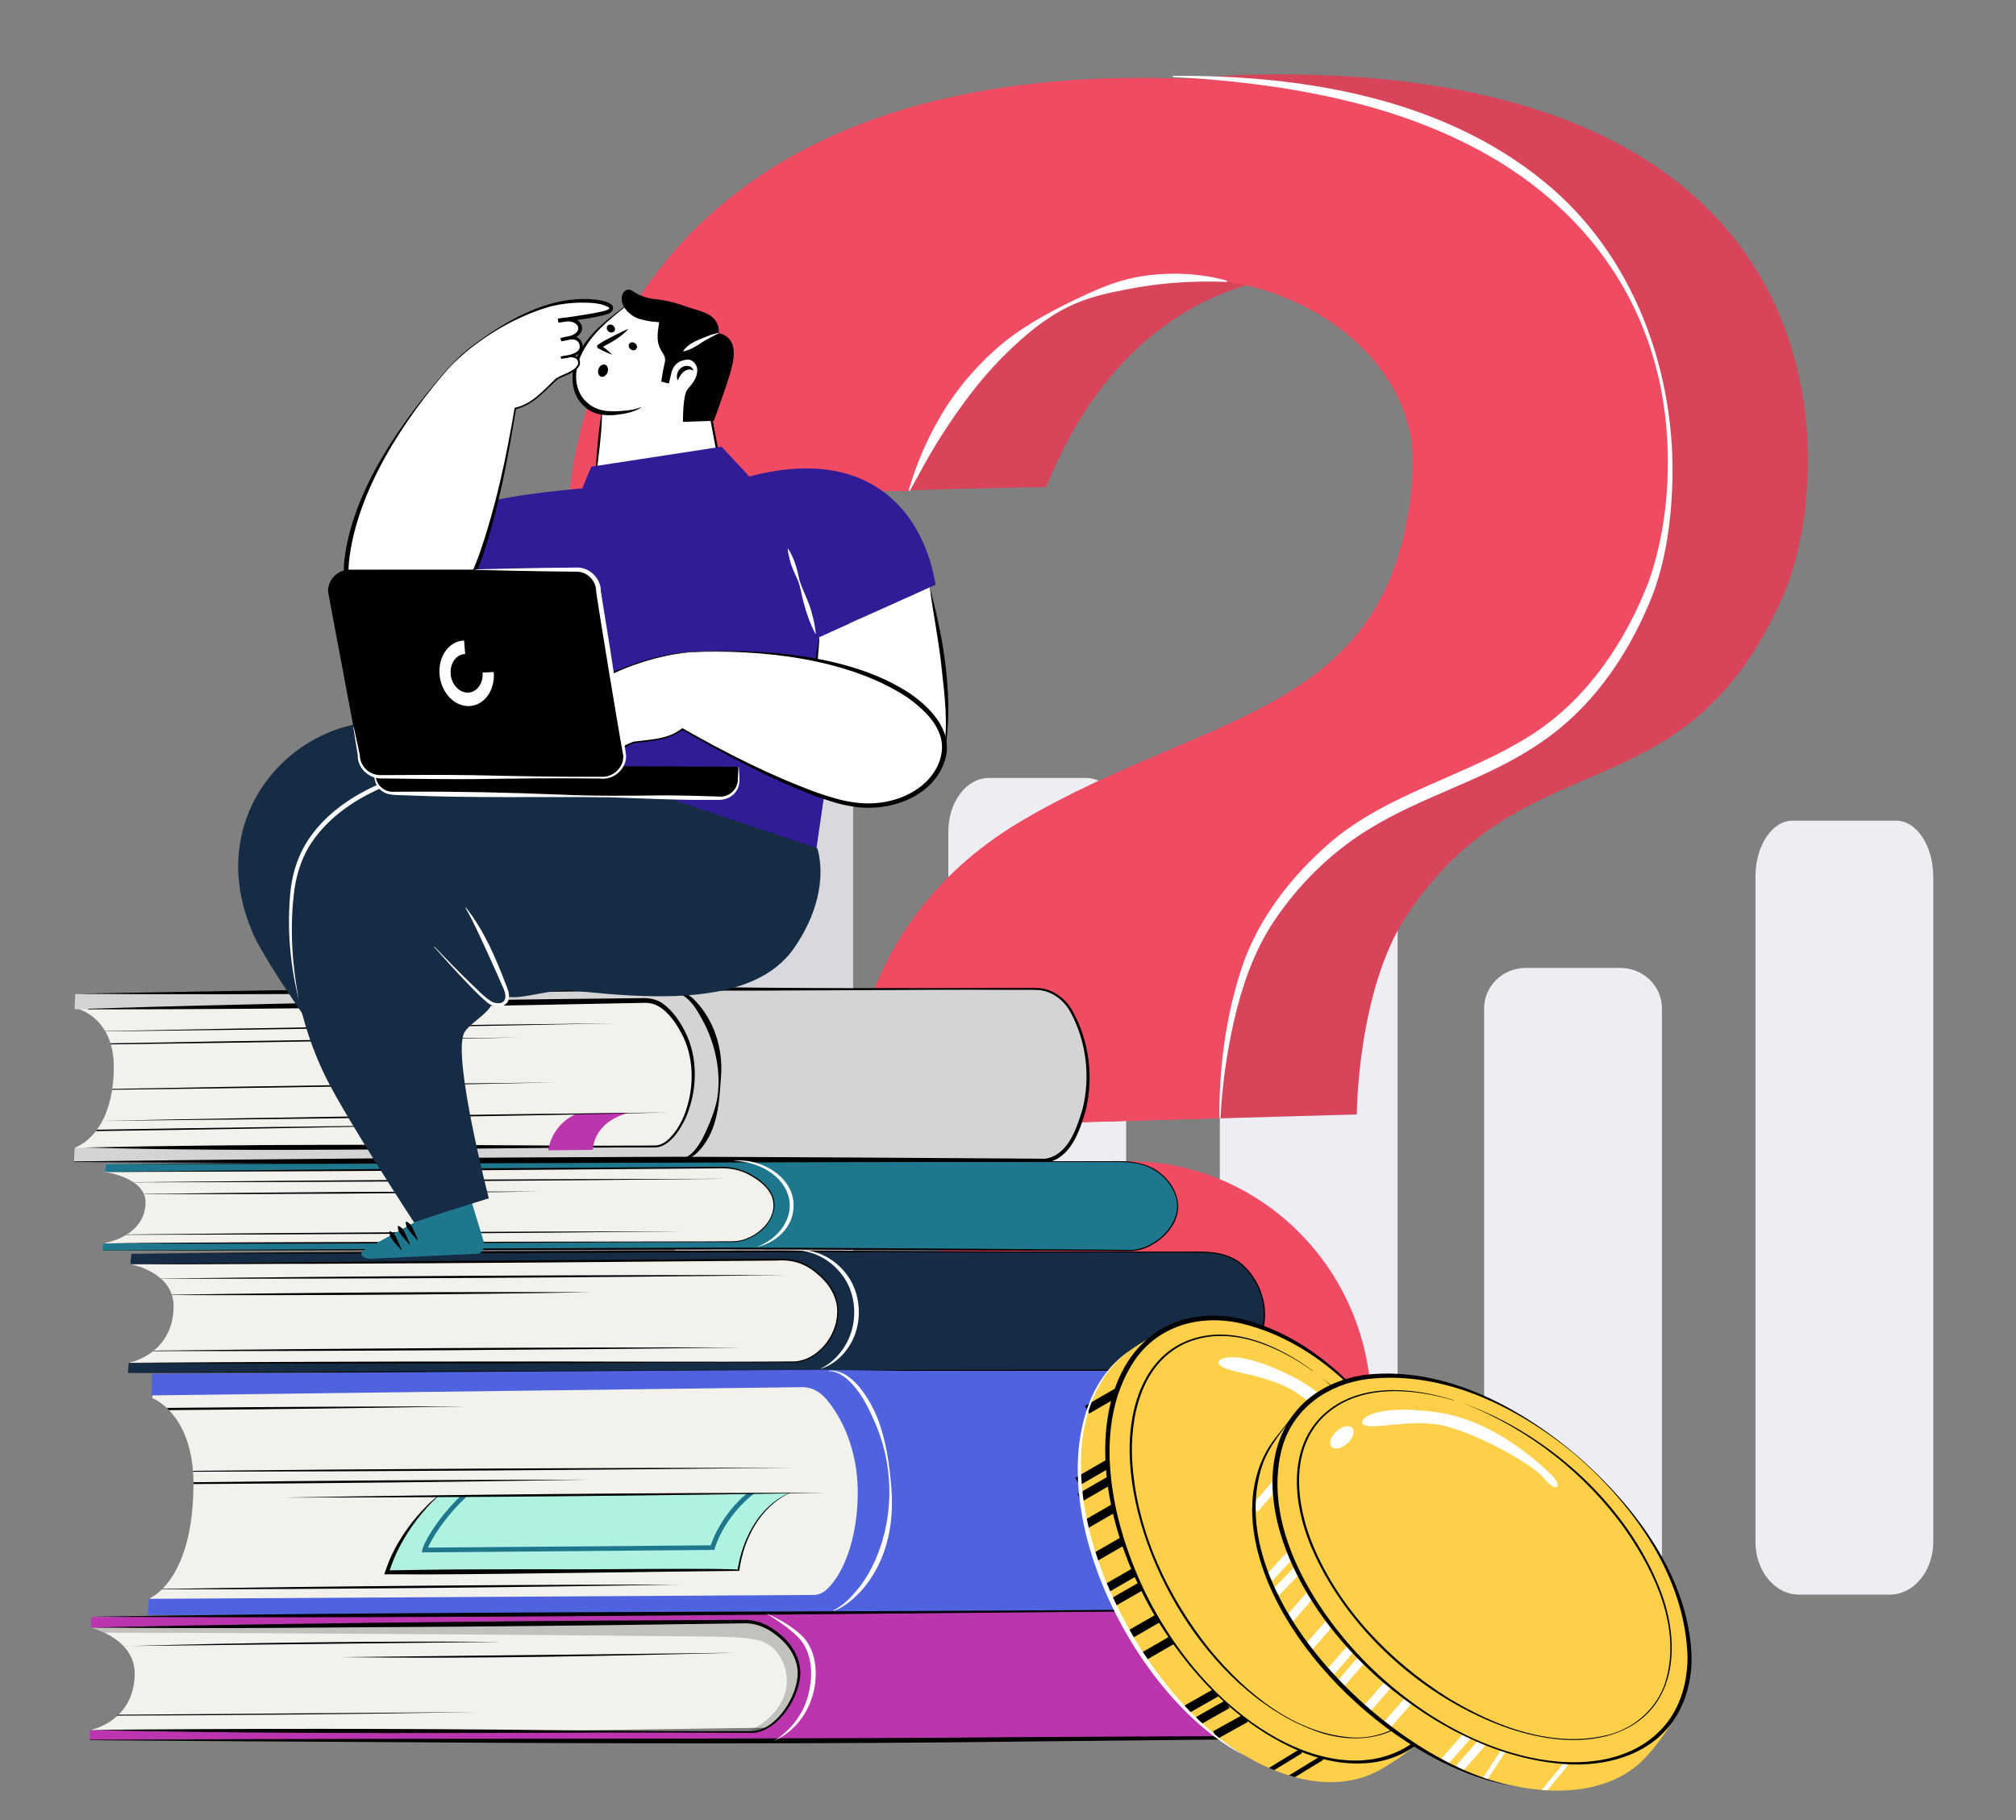 <svg xmlns="http://www.w3.org/2000/svg" xmlns:xlink="http://www.w3.org/1999/xlink" viewBox="0 0 463 418" width="463" height="418" preserveAspectRatio="xMidYMid meet" style="width: 100%; height: 100%; transform: translate3d(0px, 0px, 0px); content-visibility: visible;"><rect x="0" y="0" width="463" height="418" fill="#808080" stroke="none"/><defs><clipPath id="__lottie_element_147"><rect width="463" height="418" x="0" y="0"></rect></clipPath></defs><g clip-path="url(#__lottie_element_147)"><g transform="matrix(1,0,0,0.954,217.547,178.425)" opacity="1" style="display: block;"><g opacity="1" transform="matrix(1,0,0,1,20.667,98.024)"><path fill="rgb(238,237,243)" fill-opacity="1" d=" M20.418,-84.869 C20.418,-84.869 20.418,97.774 20.418,97.774 C20.418,97.774 -20.418,97.774 -20.418,97.774 C-20.418,97.774 -20.418,-84.869 -20.418,-84.869 C-20.418,-91.989 -16.249,-97.774 -11.103,-97.774 C-11.103,-97.774 11.092,-97.774 11.092,-97.774 C16.238,-97.774 20.413,-91.995 20.413,-84.869 C20.413,-84.869 20.418,-84.869 20.418,-84.869z"></path></g></g><g transform="matrix(1,0,0,1,154.844,169.406)" opacity="1" style="display: block;"><g opacity="1" transform="matrix(1,0,0,1,20.668,98.024)"><path fill="rgb(217,216,222)" fill-opacity="1" d=" M20.418,-84.869 C20.418,-84.869 20.418,97.774 20.418,97.774 C20.418,97.774 -20.418,97.774 -20.418,97.774 C-20.418,97.774 -20.418,-84.869 -20.418,-84.869 C-20.418,-91.989 -16.248,-97.774 -11.102,-97.774 C-11.102,-97.774 11.091,-97.774 11.091,-97.774 C16.237,-97.774 20.412,-91.995 20.412,-84.869 C20.412,-84.869 20.418,-84.869 20.418,-84.869z"></path></g></g><g transform="matrix(1,0,0,1,279.899,201.489)" opacity="1" style="display: block;"><g opacity="1" transform="matrix(1,0,0,1,20.667,81.983)"><path fill="rgb(238,237,243)" fill-opacity="1" d=" M20.418,-69.911 C20.418,-69.911 20.418,81.732 20.418,81.732 C20.418,81.732 -20.418,81.732 -20.418,81.732 C-20.418,81.732 -20.418,-69.911 -20.418,-69.911 C-20.418,-76.442 -16.596,-81.732 -11.88,-81.732 C-11.88,-81.732 11.875,-81.732 11.875,-81.732 C16.586,-81.732 20.413,-76.442 20.413,-69.911 C20.413,-69.911 20.418,-69.911 20.418,-69.911z"></path></g></g><g transform="matrix(1,0,0,1.213,402.916,188.179)" opacity="1" style="display: block;"><g opacity="1" transform="matrix(1,0,0,1,20.667,73.52)"><path fill="rgb(238,237,243)" fill-opacity="1" d=" M20.418,-62.672 C20.418,-62.672 20.418,63.27 20.418,63.27 C20.418,68.793 15.941,73.27 10.418,73.27 C10.418,73.27 -10.418,73.27 -10.418,73.27 C-15.941,73.27 -20.418,68.793 -20.418,63.27 C-20.418,63.27 -20.418,-62.672 -20.418,-62.672 C-20.418,-68.527 -16.597,-73.27 -11.88,-73.27 C-11.88,-73.27 11.874,-73.27 11.874,-73.27 C16.586,-73.27 20.413,-68.532 20.413,-62.672 C20.413,-62.672 20.418,-62.672 20.418,-62.672z"></path></g></g><g transform="matrix(1,0,0,0.703,340.599,222.129)" opacity="1" style="display: block;"><g opacity="1" transform="matrix(1,0,0,1,20.668,102.606)"><path fill="rgb(238,237,243)" fill-opacity="1" d=" M20.418,-89.135 C20.418,-89.135 20.418,102.357 20.418,102.357 C20.418,102.357 -20.418,102.357 -20.418,102.357 C-20.418,102.357 -20.418,-89.135 -20.418,-89.135 C-20.418,-96.439 -16.141,-102.357 -10.866,-102.357 C-10.866,-102.357 10.866,-102.357 10.866,-102.357 C16.141,-102.357 20.418,-96.439 20.418,-89.135z"></path></g></g><g transform="matrix(1.027,-0.033,0.033,1.027,127.286,16.091)" opacity="1" style="display: block;"><g opacity="1" transform="matrix(1,0,0,1,161.152,122.277)"><path fill="rgb(239,75,99)" fill-opacity="1" d=" M-130.294,-25.691 C-130.294,-25.691 -124.939,-121.855 4.108,-115.985 C130.295,-110.243 121.924,-21.801 109.609,3.983 C86.031,53.345 51.109,33.314 23.216,72.695 C11.642,89.035 10.638,116.793 10.638,116.793 C10.638,116.793 -72.245,116.492 -72.245,116.492 C-72.245,116.492 -74.536,72.625 -31.619,49.063 C11.298,25.496 53.384,28.307 58.374,-26.34 C62.367,-70.041 -21.445,-100.601 -54.264,-25.562 C-75.4,-26.109 -130.294,-25.686 -130.294,-25.686 C-130.294,-25.686 -130.294,-25.691 -130.294,-25.691z"></path></g><g opacity="1" transform="matrix(1,0,0,1,154.083,122.551)"><path fill="rgb(0,0,0)" fill-opacity="0.1" d=" M-123.227,-25.966 C-123.227,-25.966 -117.872,-122.13 11.175,-116.26 C137.362,-110.518 128.992,-22.076 116.677,3.708 C93.099,53.07 58.177,33.039 30.285,72.42 C18.71,88.759 17.706,116.518 17.706,116.518 C17.706,116.518 -65.177,116.217 -65.177,116.217 C-65.177,116.217 -67.469,72.35 -24.551,48.788 C18.366,25.221 60.451,28.032 65.442,-26.615 C69.434,-70.316 -14.378,-100.876 -47.196,-25.837 C-68.333,-26.385 -123.227,-25.961 -123.227,-25.961 C-123.227,-25.961 -123.227,-25.966 -123.227,-25.966z"></path></g><g opacity="1" transform="matrix(1,0,0,1,130.544,122.191)"><path fill="rgb(239,75,99)" fill-opacity="1" d=" M-130.294,-25.777 C-130.294,-25.777 -124.94,-121.941 4.107,-116.071 C130.294,-110.329 121.924,-21.887 109.609,3.898 C86.031,53.259 51.109,33.228 23.217,72.609 C11.642,88.949 10.639,116.707 10.639,116.707 C10.639,116.707 -72.245,116.407 -72.245,116.407 C-72.245,116.407 -74.536,72.54 -31.619,48.977 C11.299,25.41 53.383,28.222 58.374,-26.426 C62.366,-70.127 -21.446,-100.686 -54.264,-25.648 C-75.401,-26.195 -130.294,-25.772 -130.294,-25.772 C-130.294,-25.772 -130.294,-25.777 -130.294,-25.777z"></path><path fill="rgb(239,75,99)" fill-opacity="1" d=" M-130.294,-25.777 C-130.294,-25.777 -124.94,-121.941 4.107,-116.071 C130.294,-110.329 121.924,-21.887 109.609,3.898 C86.031,53.259 51.109,33.228 23.217,72.609 C11.642,88.949 10.639,116.707 10.639,116.707 C10.639,116.707 -72.245,116.407 -72.245,116.407 C-72.245,116.407 -74.536,72.54 -31.619,48.977 C11.299,25.41 53.383,28.222 58.374,-26.426 C62.366,-70.127 -21.446,-100.686 -54.264,-25.648 C-75.401,-26.195 -130.294,-25.772 -130.294,-25.772 C-130.294,-25.772 -130.294,-25.777 -130.294,-25.777z"></path></g><g opacity="1" transform="matrix(1,0,0,1,193.362,122.316)"><path fill="rgb(255,255,255)" fill-opacity="1" d=" M-55.227,-116.582 C-26.406,-115.868 4.539,-109.789 26.857,-90.38 C46.534,-73.359 55.243,-46.593 53.397,-21.056 C52.715,-11.945 51.02,-2.683 46.99,5.592 C41.479,17.252 33.366,27.962 22.344,34.906 C10.029,42.917 -4.637,45.976 -17.182,53.333 C-25.72,58.248 -33.033,65.106 -38.77,73.101 C-43.422,79.675 -46.32,87.327 -48.386,95.177 C-50.199,102.174 -51.439,109.349 -52.051,116.582 C-52.051,116.582 -52.308,116.571 -52.308,116.571 C-51.986,105.619 -50.258,94.662 -46.626,84.295 C-43.03,73.783 -35.92,64.714 -27.565,57.502 C-13.641,45.139 5.494,42.247 20.959,32.733 C33.172,25.172 41.887,12.943 47.462,-0.15 C51.352,-10.249 52.866,-21.174 52.624,-31.987 C51.83,-62.884 34.723,-86.811 7.507,-100.575 C1.1,-103.859 -5.651,-106.488 -12.535,-108.603 C-26.358,-112.815 -40.761,-115.096 -55.243,-116.324 C-55.243,-116.324 -55.227,-116.582 -55.227,-116.582z"></path></g><g opacity="1" transform="matrix(1,0,0,1,112.496,73.206)"><path fill="rgb(255,255,255)" fill-opacity="1" d=" M36.285,-21.046 C28.622,-21.593 21.099,-21.346 13.56,-20.058 C9.83,-19.478 6.047,-18.771 2.474,-17.381 C-2.892,-15.353 -7.625,-11.917 -11.891,-8.145 C-16.162,-4.437 -20.058,-0.215 -23.509,4.265 C-25.853,7.238 -28.054,10.33 -30.141,13.528 C-32.207,16.737 -34.133,20.048 -36.097,23.38 C-36.097,23.38 -36.333,23.278 -36.333,23.278 C-34.584,17.757 -32.078,12.347 -29.003,7.426 C-24.92,0.761 -19.457,-5.097 -13.184,-9.766 C-8.43,-13.162 -3.161,-15.803 2.157,-18.148 C5.704,-19.699 9.321,-21.233 13.141,-22.166 C16.951,-23.105 20.911,-23.38 24.823,-23.257 C28.735,-23.096 32.631,-22.506 36.333,-21.298 C36.333,-21.298 36.285,-21.046 36.285,-21.046z"></path></g><g opacity="1" transform="matrix(1,0,0,1,118.68,302.987)"><path fill="rgb(239,75,99)" fill-opacity="1" d=" M54.253,1.411 C55.045,-29.036 31.397,-54.348 1.434,-55.127 C-28.529,-55.907 -53.462,-31.857 -54.253,-1.411 C-55.045,29.036 -31.397,54.349 -1.434,55.128 C28.529,55.908 53.461,31.857 54.253,1.411z"></path></g></g><g transform="matrix(1,0,0,1,17.169,226.94)" opacity="1" style="display: block;"><g opacity="1" transform="matrix(1,0,0,1,115.369,19.694)"><path fill="rgb(243,241,235)" fill-opacity="1" d=" M108.353,15.725 C107.055,18.022 104.762,19.422 102.305,19.444 C102.305,19.444 -114.986,19.256 -114.986,19.256 C-114.986,19.256 -115.12,16.82 -115.12,16.82 C-115.12,16.82 -112.78,16.074 -110.521,13.144 C-110.44,13.042 -110.361,12.935 -110.28,12.822 C-109.851,12.232 -109.427,11.556 -109.025,10.794 C-108.07,8.975 -107.249,6.635 -106.792,3.646 C-106.782,3.582 -106.771,3.517 -106.766,3.458 C-106.551,2.02 -106.422,0.437 -106.401,-1.312 C-106.374,-3.437 -106.637,-5.245 -107.088,-6.78 C-107.114,-6.86 -107.136,-6.941 -107.163,-7.021 C-107.485,-8.062 -107.898,-8.975 -108.359,-9.769 C-108.37,-9.79 -108.381,-9.806 -108.392,-9.822 C-109.443,-11.62 -110.758,-12.817 -111.906,-13.6 C-113.446,-14.646 -114.707,-14.958 -114.707,-14.958 C-114.707,-14.958 -114.804,-16.503 -114.804,-16.503 C-114.804,-16.503 -114.847,-17.195 -114.847,-17.195 C-114.847,-17.195 37.066,-19.444 37.066,-19.444 C37.066,-19.444 100.036,-19.299 100.036,-19.299 C103.084,-19.299 105.96,-17.721 107.768,-15.022 C111.578,-9.334 115.12,3.786 108.353,15.72 C108.353,15.72 108.353,15.725 108.353,15.725z"></path></g></g><g transform="matrix(1,0,0,1,16.75,226.732)" opacity="1" style="display: block;"><g opacity="1" transform="matrix(1,0,0,1,118.176,20.164)"><path fill="rgb(212,212,214)" fill-opacity="1" d=" M111.16,15.233 C109.861,17.53 107.344,19.661 104.887,19.688 C104.887,19.688 19.766,19.451 19.766,19.451 C19.766,19.451 -117.926,19.913 -117.926,19.913 C-117.926,19.913 -117.786,16.714 -117.786,16.714 C-117.786,16.714 15.446,16.41 15.446,16.41 C16.38,16.41 17.287,16.092 18.054,15.512 C21.279,13.087 24.15,7.571 24.289,0.257 C24.434,-7.325 20.796,-12.525 18.07,-15.154 C16.755,-16.415 15.076,-17.113 13.332,-17.124 C13.332,-17.124 -117.786,-15.101 -117.786,-15.101 C-117.786,-15.101 -117.647,-18.609 -117.647,-18.609 C-117.647,-18.609 17.743,-19.913 17.743,-19.913 C17.743,-19.913 34.678,-19.704 34.678,-19.704 C34.678,-19.704 102.842,-19.79 102.842,-19.79 C105.89,-19.784 108.766,-18.208 110.575,-15.508 C114.385,-9.821 117.926,3.299 111.16,15.233z"></path></g></g><g transform="matrix(1,0,0,1,19.369,228.9)" opacity="1" style="display: block;"><g opacity="1" transform="matrix(1,0,0,1,70.617,18.011)"><path fill="rgb(0,0,0)" fill-opacity="1" d=" M-70.362,16.63 C-33.149,15.814 5.245,15.954 42.485,16.211 C47.019,16.233 52.031,16.216 56.592,16.19 C56.592,16.19 58.943,16.179 58.943,16.179 C59.522,16.141 60.665,16.238 61.234,16.072 C62.72,15.734 63.842,14.521 64.786,13.378 C65.741,12.171 66.503,10.808 67.088,9.38 C69.358,3.692 69.578,-3.027 67.002,-8.64 C65.36,-11.967 62.49,-16.576 58.352,-16.598 C42.469,-16.276 21.44,-15.863 5.476,-15.653 C-19.208,-15.288 -45.088,-15.084 -69.756,-15.095 C-69.756,-15.095 -69.756,-15.224 -69.756,-15.224 C-51.694,-15.82 -31.528,-16.27 -13.343,-16.657 C9.178,-17.102 34.635,-17.445 57.183,-17.665 C58.835,-17.762 60.558,-17.505 61.974,-16.598 C64.668,-14.762 66.476,-11.908 67.813,-8.999 C70.367,-3.124 70.039,3.751 67.603,9.6 C66.401,12.251 64.319,15.717 61.33,16.522 C60.649,16.678 59.635,16.614 58.937,16.624 C57.494,16.619 53.389,16.624 51.886,16.624 C11.55,16.812 -30.294,17.762 -70.367,16.64 C-70.367,16.64 -70.362,16.63 -70.362,16.63z"></path></g></g><g transform="matrix(1,0,0,1,16.75,226.28)" opacity="1" style="display: block;"><g opacity="1" transform="matrix(1,0,0,1,117.349,20.58)"><path fill="rgb(0,0,0)" fill-opacity="1" d=" M-116.82,-18.634 C-72.014,-19.428 -22.936,-20.33 21.757,-20.287 C47.01,-19.782 73.507,-19.922 98.743,-19.97 C99.795,-19.933 103.432,-20.051 104.538,-19.938 C107.87,-19.659 110.758,-17.421 112.309,-14.524 C116.059,-7.714 117.1,0.567 115.26,8.111 C113.886,12.887 111.809,19.176 106.217,20.163 C105.165,20.238 103.4,20.185 102.316,20.201 C78.502,20.233 45.233,20.254 21.478,20.179 C-23.693,20.297 -72.02,20.33 -117.1,20.018 C-117.1,20.018 -117.1,19.89 -117.1,19.89 C-72.047,19.289 -23.671,18.967 21.478,18.811 C45.212,18.875 78.529,19.063 102.316,19.235 C103.137,19.224 105.236,19.294 106.116,19.235 C111.235,18.333 113.178,12.281 114.503,7.913 C116.371,0.567 115.421,-7.569 111.826,-14.255 C110.371,-17.024 107.672,-19.197 104.49,-19.471 C103.353,-19.562 99.967,-19.503 98.743,-19.519 C73.512,-19.648 47.004,-19.208 21.757,-19.38 C-22.808,-19.004 -72.39,-18.183 -116.816,-18.639 C-116.816,-18.639 -116.82,-18.639 -116.82,-18.639 C-116.82,-18.639 -116.82,-18.634 -116.82,-18.634z"></path></g></g><g transform="matrix(1,0,0,1,125.658,255.326)" opacity="1" style="display: block;"><g opacity="1" transform="matrix(1,0,0,1,9.461,4.554)"><path fill="rgb(187,53,174)" fill-opacity="1" d=" M9.211,-4.304 C9.211,-4.304 -2.492,-4.121 -2.492,-4.121 C-2.492,-4.121 -8.03,-2.399 -9.211,4.304 C-9.211,4.304 1.039,4.212 1.039,4.212 C1.039,4.212 0.899,-2.039 9.211,-4.304z"></path></g></g><g transform="matrix(1,0,0,1,23.897,234.765)" opacity="1" style="display: block;"><g opacity="1" transform="matrix(1,0,0,1,58.922,1.176)"><path fill="rgb(0,0,0)" fill-opacity="1" d=" M58.672,-0.926 C21.159,-0.121 -20.755,0.54 -58.639,0.926 C-58.65,0.905 -58.662,0.888 -58.672,0.872 C-20.794,0.083 21.132,-0.561 58.672,-0.926z"></path></g></g><g transform="matrix(1,0,0,1,25.126,238.027)" opacity="1" style="display: block;"><g opacity="1" transform="matrix(1,0,0,1,47.194,1.042)"><path fill="rgb(0,0,0)" fill-opacity="1" d=" M46.945,-0.792 C17.046,-0.148 -15.65,0.401 -46.87,0.792 C-46.896,0.712 -46.918,0.631 -46.945,0.551 C-15.709,-0.034 17.014,-0.502 46.945,-0.792z"></path></g></g><g transform="matrix(1,0,0,1,23.05,255.235)" opacity="1" style="display: block;"><g opacity="1" transform="matrix(1,0,0,1,65.439,1.224)"><path fill="rgb(0,0,0)" fill-opacity="1" d=" M-65.189,0.974 C-26.076,0.137 25.861,-0.566 65.189,-0.974 C26.071,0.024 -26.055,0.593 -65.189,0.974z"></path></g></g><g transform="matrix(1,0,0,1,25.497,248.351)" opacity="1" style="display: block;"><g opacity="1" transform="matrix(1,0,0,1,51.267,1.09)"><path fill="rgb(0,0,0)" fill-opacity="1" d=" M51.017,-0.84 C18.483,-0.143 -17.362,0.443 -51.017,0.84 C-51.007,0.776 -50.996,0.711 -50.991,0.652 C-17.357,0.003 18.478,-0.524 51.017,-0.84z"></path></g></g><g transform="matrix(1,0,0,1,21.766,258.133)" opacity="1" style="display: block;"><g opacity="1" transform="matrix(1,0,0,1,39.943,0.948)"><path fill="rgb(0,0,0)" fill-opacity="1" d=" M39.693,-0.698 C14.371,-0.156 -12.954,0.322 -39.693,0.698 C-39.612,0.596 -39.532,0.489 -39.451,0.376 C-12.798,-0.08 14.441,-0.451 39.693,-0.698z"></path></g></g><g transform="matrix(1,0,0,1,154.104,227.132)" opacity="1" style="display: block;"><g opacity="1" transform="matrix(1,0,0,1,6.007,19.826)"><path fill="rgb(0,0,0)" fill-opacity="1" d=" M-3.643,19.167 C-0.3,18.679 1.83,13.431 2.989,10.624 C3.687,8.859 4.331,7.029 4.642,5.124 C5.49,-0.537 4.299,-6.444 1.825,-11.552 C0.145,-14.702 -1.782,-18.717 -5.758,-19.221 C-5.758,-19.221 -5.758,-19.35 -5.758,-19.35 C-3.746,-19.576 -1.679,-18.539 -0.365,-17.042 C3.767,-12.717 5.758,-6.579 5.538,-0.66 C5.12,5.14 5.028,11.468 1.326,16.286 C0.14,17.805 -1.55,19.576 -3.643,19.297 C-3.643,19.297 -3.643,19.167 -3.643,19.167z"></path></g></g><g transform="matrix(1,0,0,1,29.623,287.238)" opacity="1" style="display: block;"><g opacity="1" transform="matrix(1,0,0,1,132.216,13.88)"><path fill="rgb(243,241,235)" fill-opacity="1" d=" M124.213,11.027 C122.721,12.637 120.097,13.613 117.28,13.63 C117.28,13.63 -131.81,13.501 -131.81,13.501 C-131.81,13.501 -131.966,11.794 -131.966,11.794 C-131.966,11.794 -129.262,11.263 -126.664,9.192 C-126.643,9.176 -126.621,9.16 -126.6,9.138 C-126.579,9.122 -126.557,9.106 -126.536,9.09 C-124.239,7.206 -122.066,4.11 -121.969,-0.918 C-121.948,-1.937 -122.087,-2.855 -122.355,-3.681 C-122.355,-3.692 -122.361,-3.703 -122.366,-3.713 C-122.366,-3.724 -122.372,-3.74 -122.377,-3.751 C-122.876,-5.27 -123.783,-6.482 -124.851,-7.432 C-124.856,-7.443 -124.861,-7.448 -124.872,-7.454 C-124.877,-7.459 -124.888,-7.47 -124.899,-7.475 C-125.999,-8.446 -127.26,-9.155 -128.408,-9.659 C-130.308,-10.485 -131.891,-10.759 -131.891,-10.759 C-131.891,-10.759 -131.746,-13.002 -131.746,-13.002 C-131.746,-13.002 -131.73,-13.217 -131.73,-13.217 C-131.73,-13.217 42.494,-13.63 42.494,-13.63 C42.494,-13.63 114.677,-13.528 114.677,-13.528 C118.17,-13.523 121.465,-12.417 123.542,-10.528 C127.91,-6.541 131.966,2.661 124.213,11.027z"></path></g></g><g transform="matrix(1,0,0,1,29.144,287.093)" opacity="1" style="display: block;"><g opacity="1" transform="matrix(1,0,0,1,132.456,14.207)"><path fill="rgb(21,44,68)" fill-opacity="1" d=" M124.452,10.84 C122.965,12.449 120.335,13.431 117.518,13.447 C117.518,13.447 25.637,13.635 25.637,13.635 C25.637,13.635 -132.206,13.957 -132.206,13.957 C-132.206,13.957 -132.044,11.714 -132.044,11.714 C-132.044,11.714 20.684,11.5 20.684,11.5 C21.752,11.5 22.793,11.274 23.673,10.872 C27.37,9.171 30.659,5.307 30.82,0.177 C30.987,-5.135 26.817,-8.784 23.689,-10.624 C22.181,-11.51 20.254,-11.998 18.258,-12.009 C18.258,-12.009 -131.652,-10.941 -131.652,-10.941 C-131.652,-10.941 -131.491,-13.399 -131.491,-13.399 C-131.491,-13.399 23.318,-13.957 23.318,-13.957 C23.318,-13.957 42.732,-13.812 42.732,-13.812 C42.732,-13.812 114.915,-13.71 114.915,-13.71 C118.409,-13.71 121.709,-12.599 123.78,-10.71 C128.148,-6.723 132.206,2.479 124.452,10.84z"></path></g></g><g transform="matrix(1,0,0,1,29.295,288.81)" opacity="1" style="display: block;"><g opacity="1" transform="matrix(1,0,0,1,82.133,12.353)"><path fill="rgb(0,0,0)" fill-opacity="1" d=" M-81.872,11.824 C-55.385,11.637 -23.844,11.513 2.637,11.529 C20.292,11.492 54.071,11.669 71.296,11.508 C76.506,10.987 80.606,5.696 80.826,0.631 C81.094,-2.9 79.125,-6.2 76.474,-8.405 C73.635,-10.938 70.673,-11.915 66.89,-11.652 C34.179,-11.362 -6.179,-11.024 -38.745,-10.911 C-38.745,-10.965 -81.11,-10.675 -81.003,-10.831 C-81.003,-10.831 -38.751,-11.298 -38.751,-11.298 C-6.238,-11.657 34.222,-11.877 66.885,-12.06 C68.645,-12.103 70.475,-12.06 72.165,-11.453 C74.676,-10.541 76.844,-8.776 78.561,-6.758 C81.599,-3.313 81.883,1.806 79.651,5.75 C77.939,8.771 74.88,11.481 71.301,11.749 C54.248,11.733 20.109,11.878 2.627,11.948 C-23.806,11.985 -55.552,12.103 -81.883,11.835 C-81.883,11.835 -81.872,11.824 -81.872,11.824z"></path></g></g><g transform="matrix(1,0,0,1,29.151,286.89)" opacity="1" style="display: block;"><g opacity="1" transform="matrix(1,0,0,1,131.599,14.341)"><path fill="rgb(0,0,0)" fill-opacity="1" d=" M-130.641,-13.362 C-79.379,-13.684 -22.285,-14.092 28.907,-14.027 C54.723,-13.775 86.913,-13.797 112.879,-13.77 C117.027,-13.904 121.631,-13.652 124.824,-10.641 C129.476,-6.316 131.349,1.063 128.333,6.81 C127.732,8.05 126.906,9.293 125.999,10.329 C123.783,13.361 119.855,13.834 116.367,13.7 C88.024,13.823 31.89,13.946 3.005,14.01 C-30.42,14.064 -97.914,14.092 -131.349,14.049 C-131.349,14.049 -131.349,13.995 -131.349,13.995 C-97.801,13.813 -30.517,13.57 3.005,13.484 C32.148,13.393 87.788,13.35 116.367,13.329 C119.759,13.474 123.601,13.044 125.747,10.109 C127.319,8.295 128.575,6.096 129.122,3.751 C130.421,-1.32 128.387,-6.896 124.647,-10.454 C121.497,-13.421 116.984,-13.657 112.879,-13.544 C86.865,-13.646 54.771,-13.539 28.907,-13.7 C-22.226,-13.614 -79.551,-13.168 -130.641,-13.372 C-130.641,-13.372 -130.641,-13.362 -130.641,-13.362z"></path></g></g><g transform="matrix(1,0,0,1,36.69,292.534)" opacity="1" style="display: block;"><g opacity="1" transform="matrix(1,0,0,1,72.259,0.72)"><path fill="rgb(0,0,0)" fill-opacity="1" d=" M72.009,-0.405 C25.937,0.174 -25.598,0.469 -71.961,0.426 C-71.966,0.416 -71.971,0.411 -71.982,0.406 C-71.987,0.401 -71.998,0.39 -72.009,0.385 C-25.641,-0.184 25.915,-0.47 72.009,-0.405z"></path></g></g><g transform="matrix(1,0,0,1,39.212,296.397)" opacity="1" style="display: block;"><g opacity="1" transform="matrix(1,0,0,1,48.461,0.701)"><path fill="rgb(0,0,0)" fill-opacity="1" d=" M48.211,-0.306 C17.378,0.225 -17.099,0.451 -48.189,0.333 C-48.189,0.323 -48.195,0.312 -48.2,0.301 C-48.2,0.29 -48.206,0.274 -48.211,0.264 C-17.115,-0.246 17.362,-0.451 48.211,-0.306z"></path></g></g><g transform="matrix(1,0,0,1,34.924,309.158)" opacity="1" style="display: block;"><g opacity="1" transform="matrix(1,0,0,1,67.948,0.709)"><path fill="rgb(0,0,0)" fill-opacity="1" d=" M67.698,-0.4 C24.415,0.164 -23.842,0.459 -67.698,0.437 C-67.677,0.421 -67.654,0.405 -67.633,0.384 C-67.612,0.368 -67.591,0.351 -67.57,0.335 C-23.751,-0.196 24.453,-0.459 67.698,-0.4z"></path></g></g><g transform="matrix(1,0,0,1,182.297,286.304)" opacity="1" style="display: block;"><g opacity="1" transform="matrix(1,0,0,1,7.95,14.194)"><path fill="rgb(255,255,255)" fill-opacity="1" d=" M-7.7,-13.337 C-2.715,-13.944 2.286,-11.008 4.878,-6.812 C7.528,-2.519 7.7,3.195 5.366,7.671 C3.81,10.579 1.191,13.058 -2.023,13.944 C0.907,12.618 3.182,10.112 4.545,7.263 C6.52,3.013 6.423,-2.235 4.073,-6.324 C1.658,-10.413 -2.817,-13.369 -7.695,-13.332 C-7.695,-13.332 -7.7,-13.337 -7.7,-13.337z"></path></g></g><g transform="matrix(1,0,0,1,23.737,266.536)" opacity="1" style="display: block;"><g opacity="1" transform="matrix(1,0,0,1,125.082,10.223)"><path fill="rgb(243,241,235)" fill-opacity="1" d=" M117.523,7.805 C116.112,8.974 113.633,9.683 110.966,9.699 C110.966,9.699 -124.682,9.973 -124.682,9.973 C-124.682,9.973 -124.832,8.738 -124.832,8.738 C-124.832,8.738 -122.273,8.352 -119.821,6.844 C-119.799,6.833 -119.778,6.823 -119.762,6.807 C-119.74,6.796 -119.719,6.785 -119.702,6.769 C-117.529,5.401 -115.479,3.152 -115.394,-0.491 C-115.372,-1.232 -115.506,-1.897 -115.764,-2.493 C-115.764,-2.498 -115.764,-2.509 -115.775,-2.514 C-115.775,-2.52 -115.775,-2.536 -115.785,-2.541 C-116.257,-3.641 -117.116,-4.516 -118.13,-5.203 C-118.13,-5.208 -118.141,-5.213 -118.152,-5.219 C-118.152,-5.219 -118.168,-5.229 -118.179,-5.235 C-119.22,-5.938 -120.416,-6.447 -121.5,-6.812 C-123.298,-7.408 -124.795,-7.607 -124.795,-7.607 C-124.795,-7.607 -124.661,-9.232 -124.661,-9.232 C-124.661,-9.232 -124.645,-9.388 -124.645,-9.388 C-124.645,-9.388 40.172,-9.941 40.172,-9.941 C40.172,-9.941 108.46,-9.973 108.46,-9.973 C111.766,-9.973 114.883,-9.179 116.847,-7.81 C120.984,-4.929 124.832,1.736 117.507,7.805 C117.507,7.805 117.523,7.805 117.523,7.805z"></path></g></g><g transform="matrix(1,0,0,1,23.297,266.488)" opacity="1" style="display: block;"><g opacity="1" transform="matrix(1,0,0,1,125.315,10.48)"><path fill="rgb(31,119,141)" fill-opacity="1" d=" M117.73,7.59 C116.324,8.76 113.754,10.214 111.087,10.23 C111.087,10.23 24.254,9.764 24.254,9.764 C24.254,9.764 -125.065,10.23 -125.065,10.23 C-125.065,10.23 -124.915,8.604 -124.915,8.604 C-124.915,8.604 19.57,8.223 19.57,8.223 C20.584,8.223 21.566,8.057 22.398,7.762 C25.891,6.522 29.003,3.716 29.148,0.003 C29.299,-3.85 25.349,-6.485 22.392,-7.816 C20.965,-8.454 19.146,-8.808 17.252,-8.808 C17.252,-8.808 -124.566,-7.816 -124.566,-7.816 C-124.566,-7.816 -124.416,-9.597 -124.416,-9.597 C-124.416,-9.597 22.038,-10.23 22.038,-10.23 C22.038,-10.23 40.406,-10.155 40.406,-10.155 C40.406,-10.155 108.693,-10.187 108.693,-10.187 C111.998,-10.187 115.117,-9.393 117.081,-8.025 C121.218,-5.143 125.065,1.516 117.74,7.59 C117.74,7.59 117.73,7.59 117.73,7.59z"></path></g></g><g transform="matrix(1,0,0,1,23.442,267.523)" opacity="1" style="display: block;"><g opacity="1" transform="matrix(1,0,0,1,78.47,9.284)"><path fill="rgb(0,0,0)" fill-opacity="1" d=" M-78.221,8.739 C-33.426,8.331 15.042,8.422 59.971,8.309 C59.971,8.309 64.908,8.288 64.908,8.288 C66.55,8.315 68.192,8.277 69.705,7.574 C73.354,6.141 76.826,2.224 75.388,-1.881 C74.502,-4.183 72.399,-5.744 70.29,-6.898 C68.144,-8.132 65.691,-8.577 63.234,-8.481 C63.234,-8.481 60.765,-8.459 60.765,-8.459 C30.201,-8.197 -7.512,-7.896 -37.943,-7.778 C-37.943,-7.778 -77.426,-7.638 -77.426,-7.638 C-77.517,-7.767 -37.943,-8.052 -37.943,-8.1 C-6.616,-8.422 31.784,-8.642 63.234,-8.814 C67.398,-9.034 71.573,-7.231 74.347,-4.118 C78.221,0.33 74.524,5.959 69.786,7.762 C68.262,8.465 66.55,8.513 64.908,8.476 C64.908,8.476 59.971,8.476 59.971,8.476 C15.036,8.551 -33.501,9.034 -78.221,8.728 C-78.221,8.728 -78.221,8.739 -78.221,8.739z"></path></g></g><g transform="matrix(1,0,0,1,23.286,266.284)" opacity="1" style="display: block;"><g opacity="1" transform="matrix(1,0,0,1,124.534,10.652)"><path fill="rgb(0,0,0)" fill-opacity="1" d=" M-123.635,-9.586 C-51.655,-10.182 25.116,-10.37 96.844,-10.236 C96.844,-10.236 104.715,-10.246 104.715,-10.246 C106.904,-10.204 110.413,-10.402 112.592,-10.016 C113.896,-9.812 115.184,-9.468 116.396,-8.932 C119.938,-7.268 122.847,-3.593 122.756,0.437 C122.579,4.494 119.305,7.805 115.801,9.463 C114.593,10.01 113.29,10.375 111.943,10.402 C111.943,10.402 96.193,10.343 96.193,10.343 C73.291,10.284 40.243,10.005 17.454,10.026 C-21.337,10.166 -85.403,10.236 -124.285,10.278 C-124.285,10.278 -124.285,10.236 -124.285,10.236 C-85.274,10.026 -21.423,9.715 17.454,9.602 C40.195,9.581 73.345,9.881 96.193,10.005 C96.193,10.005 111.943,10.112 111.943,10.112 C113.23,10.096 114.509,9.742 115.689,9.211 C120.347,7.129 124.285,1.763 121.715,-3.33 C120.041,-6.925 116.473,-9.329 112.561,-9.806 C110.382,-10.182 106.963,-10.016 104.715,-10.053 C104.715,-10.053 96.844,-10.053 96.844,-10.053 C25.218,-10.171 -51.865,-9.544 -123.635,-9.581 C-123.635,-9.581 -123.635,-9.586 -123.635,-9.586z"></path></g></g><g transform="matrix(1,0,0,1,30.401,270.485)" opacity="1" style="display: block;"><g opacity="1" transform="matrix(1,0,0,1,68.374,0.658)"><path fill="rgb(0,0,0)" fill-opacity="1" d=" M68.124,-0.408 C24.542,0.081 -24.214,0.371 -68.076,0.408 C-68.076,0.403 -68.086,0.397 -68.097,0.392 C-68.097,0.392 -68.113,0.381 -68.124,0.376 C-24.262,-0.102 24.515,-0.386 68.119,-0.408 C68.119,-0.408 68.124,-0.408 68.124,-0.408z"></path></g></g><g transform="matrix(1,0,0,1,32.8,273.356)" opacity="1" style="display: block;"><g opacity="1" transform="matrix(1,0,0,1,45.858,0.599)"><path fill="rgb(0,0,0)" fill-opacity="1" d=" M45.609,-0.295 C16.439,0.134 -16.176,0.349 -45.587,0.311 C-45.587,0.306 -45.588,0.295 -45.598,0.29 C-45.598,0.284 -45.598,0.268 -45.609,0.263 C-16.193,-0.15 16.423,-0.349 45.609,-0.29 C45.609,-0.29 45.609,-0.295 45.609,-0.295z"></path></g></g><g transform="matrix(1,0,0,1,28.754,282.543)" opacity="1" style="display: block;"><g opacity="1" transform="matrix(1,0,0,1,64.293,0.653)"><path fill="rgb(0,0,0)" fill-opacity="1" d=" M64.043,-0.402 C23.095,0.07 -22.553,0.353 -64.043,0.402 C-64.022,0.391 -64,0.381 -63.984,0.365 C-63.963,0.354 -63.941,0.343 -63.925,0.327 C-22.473,-0.124 23.128,-0.381 64.038,-0.402 C64.038,-0.402 64.043,-0.402 64.043,-0.402z"></path></g></g><g transform="matrix(1,0,0,1,168.147,265.538)" opacity="1" style="display: block;"><g opacity="1" transform="matrix(1,0,0,1,7.716,10.542)"><path fill="rgb(255,255,255)" fill-opacity="1" d=" M-7.467,-9.466 C-0.867,-10.292 7.466,-5.275 6.286,2.152 C5.717,6.332 1.88,9.546 -2.069,10.292 C2.814,8.596 6.855,3.542 5.111,-1.744 C3.378,-6.745 -2.38,-9.417 -7.467,-9.466z"></path></g></g><g transform="matrix(1,0,0,1,34.265,314.59)" opacity="1" style="display: block;"><g opacity="1" transform="matrix(1,0,0,1,130.598,28.056)"><path fill="rgb(243,241,235)" fill-opacity="1" d=" M121.478,22.633 C119.042,25.273 116.536,27.024 113.719,27.066 C113.719,27.066 82.457,27.398 82.457,27.398 C82.457,27.398 27.509,27.505 27.509,27.505 C27.509,27.505 -130.182,27.807 -130.182,27.807 C-130.182,27.807 -130.338,24.561 -130.338,24.561 C-130.338,24.561 -130.348,24.335 -130.348,24.335 C-130.348,24.335 -129.2,23.874 -127.681,22.387 C-127.655,22.355 -127.622,22.322 -127.59,22.29 C-124.682,19.387 -120.523,12.75 -120.427,-1.497 C-120.427,-1.497 -120.427,-1.803 -120.427,-1.803 C-120.427,-1.942 -120.427,-2.087 -120.432,-2.221 C-120.437,-3.058 -120.47,-3.864 -120.529,-4.632 C-120.534,-4.701 -120.539,-4.771 -120.545,-4.835 C-121.124,-12.112 -123.737,-16.377 -126.056,-18.775 C-126.227,-18.958 -126.404,-19.131 -126.576,-19.292 C-127.241,-19.914 -127.864,-20.386 -128.384,-20.73 C-129.06,-21.175 -129.57,-21.411 -129.769,-21.497 C-129.833,-21.524 -129.865,-21.535 -129.865,-21.535 C-129.865,-21.535 -129.849,-22.161 -129.849,-22.161 C-129.849,-22.161 -129.828,-22.939 -129.828,-22.939 C-129.828,-22.939 -129.801,-23.76 -129.801,-23.76 C-129.801,-23.76 -129.721,-26.529 -129.721,-26.529 C-129.721,-26.529 24.879,-27.657 24.879,-27.657 C24.879,-27.657 43.956,-27.797 43.956,-27.797 C43.956,-27.797 113.123,-27.807 113.123,-27.807 C116.134,-27.104 119.396,-25.048 121.478,-22.236 C130.316,-10.276 130.348,12.99 121.478,22.633z"></path></g></g><g transform="matrix(1,0,0,1,33.641,314.358)" opacity="1" style="display: block;"><g opacity="1" transform="matrix(1,0,0,1,130.91,28.421)"><path fill="rgb(78,99,221)" fill-opacity="1" d=" M121.79,22.494 C119.354,25.134 116.848,26.883 114.031,26.926 C114.031,26.926 82.768,27.26 82.768,27.26 C82.768,27.26 27.337,27.85 27.337,27.85 C27.337,27.85 -130.66,28.171 -130.66,28.171 C-130.66,28.171 -130.354,24.421 -130.354,24.421 C-130.354,24.421 -130.026,24.421 -130.026,24.421 C-130.026,24.421 22.374,23.529 22.374,23.529 C23.448,23.524 24.483,23.068 25.363,22.242 C29.05,18.775 32.317,10.92 32.445,0.505 C32.58,-10.286 28.384,-17.676 25.251,-21.406 C23.737,-23.203 21.811,-24.184 19.809,-24.195 C19.809,-24.195 -129.537,-22.301 -129.537,-22.301 C-129.537,-22.301 -129.763,-22.301 -129.763,-22.301 C-129.763,-22.301 -129.618,-27.292 -129.618,-27.292 C-129.618,-27.292 24.853,-28.171 24.853,-28.171 C24.853,-28.171 44.268,-27.936 44.268,-27.936 C44.268,-27.936 113.436,-27.947 113.436,-27.947 C116.446,-27.244 119.708,-25.188 121.79,-22.376 C130.628,-10.415 130.66,12.851 121.79,22.494z"></path></g></g><g transform="matrix(1,0,0,1,190.11,314.095)" opacity="1" style="display: block;"><g opacity="1" transform="matrix(1,0,0,1,7.802,28.052)"><path fill="rgb(255,255,255)" fill-opacity="1" d=" M-7.548,-27.346 C-2.166,-27.802 1.908,-20.643 3.652,-16.355 C5.616,-11.22 6.383,-5.747 6.812,-0.3 C7.236,5.168 6.625,10.806 4.473,15.904 C2.863,19.725 0.383,23.229 -2.89,25.799 C-3.98,26.636 -5.16,27.414 -6.491,27.801 C-6.491,27.801 -6.523,27.699 -6.523,27.699 C-4.098,26.523 -2.22,24.464 -0.567,22.393 C1.064,20.273 2.385,17.927 3.41,15.464 C7.553,5.483 7.29,-6.181 2.783,-15.996 C1.183,-19.639 -0.733,-23.337 -3.894,-25.842 C-4.94,-26.642 -6.185,-27.248 -7.543,-27.243 C-7.543,-27.243 -7.553,-27.35 -7.553,-27.35 C-7.553,-27.35 -7.548,-27.346 -7.548,-27.346z"></path></g></g><g transform="matrix(1,0,0,1,88.622,342.588)" opacity="1" style="display: block;"><g opacity="1" transform="matrix(1,0,0,1,46.5,9.391)"><path fill="rgb(175,242,226)" fill-opacity="1" d=" M46.25,-9.141 C35.866,-4.435 34.482,8.583 34.482,8.583 C34.482,8.583 -46.25,9.141 -46.25,9.141 C-42.928,-1.521 -34.482,-8.448 -34.482,-8.448 C-34.482,-8.448 -29.25,-8.491 -29.25,-8.491 C-29.25,-8.491 -27.683,-8.507 -27.683,-8.507 C-27.683,-8.507 36.467,-9.055 36.467,-9.055 C36.467,-9.055 38.19,-9.071 38.19,-9.071 C38.19,-9.071 46.25,-9.141 46.25,-9.141z"></path></g></g><g transform="matrix(1,0,0,1,87.995,342.54)" opacity="1" style="display: block;"><g opacity="1" transform="matrix(1,0,0,1,46.824,9.649)"><path fill="rgb(0,0,0)" fill-opacity="1" d=" M46.574,-9.301 C39.722,-6.103 35.917,1.339 34.967,8.577 C16.138,8.754 -17.346,9.329 -35.853,9.398 C-35.853,9.398 -45.947,9.378 -45.947,9.378 C-45.947,9.378 -46.574,9.378 -46.574,9.378 C-45.909,7.478 -45.238,5.572 -44.278,3.807 C-42.63,0.619 -40.522,-2.352 -38.102,-4.992 C-36.889,-6.312 -35.612,-7.568 -34.217,-8.695 C-34.217,-8.695 -34.147,-8.615 -34.147,-8.615 C-37.715,-5.294 -40.731,-1.349 -43.006,2.96 C-44.047,4.908 -44.852,6.968 -45.528,9.061 C-45.528,9.061 -45.957,8.481 -45.957,8.481 C-45.957,8.481 -35.864,8.32 -35.864,8.32 C-29.167,8.212 -12.533,8.228 -5.589,8.218 C-5.777,8.336 35.724,7.869 34.576,8.352 C35.638,1.569 39.072,-5.39 45.292,-8.755 C45.292,-8.755 46.526,-9.398 46.526,-9.398 C46.526,-9.398 46.569,-9.301 46.569,-9.301 C46.569,-9.301 46.574,-9.301 46.574,-9.301z"></path></g></g><g transform="matrix(1,0,0,1,96.66,342.658)" opacity="1" style="display: block;"><g opacity="1" transform="matrix(1,0,0,1,38.451,7.065)"><path fill="rgb(31,119,141)" fill-opacity="1" d=" M38.201,-6.815 C30.973,-1.175 29.078,5.785 29.056,5.854 C29.056,5.854 28.954,6.246 28.954,6.246 C28.954,6.246 28.546,6.246 28.546,6.246 C28.546,6.246 -38.201,6.815 -38.201,6.815 C-38.201,6.815 -38.115,6.192 -38.115,6.192 C-37.954,5.055 -35.212,-0.413 -29.24,-6.235 C-29.24,-6.235 -27.673,-6.251 -27.673,-6.251 C-33.259,-1.068 -35.973,3.794 -36.827,5.715 C-36.827,5.715 28.133,5.189 28.133,5.189 C28.616,3.67 30.687,-1.857 36.477,-6.799 C36.477,-6.799 38.201,-6.815 38.201,-6.815z"></path></g></g><g transform="matrix(1,0,0,1,64.937,342.588)" opacity="1" style="display: block;"><g opacity="1" transform="matrix(1,0,0,1,62.635,0.803)"><path fill="rgb(0,0,0)" fill-opacity="1" d=" M62.385,-0.553 C22.424,0.15 -22.414,0.553 -62.385,0.553 C-22.425,-0.155 22.414,-0.547 62.385,-0.553z"></path></g></g><g transform="matrix(1,0,0,1,44.18,339.578)" opacity="1" style="display: block;"><g opacity="1" transform="matrix(1,0,0,1,45.544,0.755)"><path fill="rgb(0,0,0)" fill-opacity="1" d=" M45.294,-0.505 C16.414,0.005 -15.004,0.355 -45.29,0.505 C-45.29,0.365 -45.289,0.221 -45.294,0.086 C-15.008,-0.295 16.414,-0.5 45.294,-0.505z"></path></g></g><g transform="matrix(1,0,0,1,44.067,336.831)" opacity="1" style="display: block;"><g opacity="1" transform="matrix(1,0,0,1,69.228,0.714)"><path fill="rgb(0,0,0)" fill-opacity="1" d=" M68.978,-0.464 C24.961,0.062 -23.742,0.389 -68.961,0.464 C-68.967,0.394 -68.972,0.325 -68.978,0.26 C-23.758,-0.201 24.945,-0.459 68.978,-0.464z"></path></g></g><g transform="matrix(1,0,0,1,38.036,322.75)" opacity="1" style="display: block;"><g opacity="1" transform="matrix(1,0,0,1,34.542,0.682)"><path fill="rgb(0,0,0)" fill-opacity="1" d=" M34.292,-0.432 C12.528,-0.051 -10.686,0.244 -33.77,0.432 C-33.942,0.25 -34.12,0.078 -34.292,-0.083 C-11.036,-0.308 12.361,-0.426 34.292,-0.432z"></path></g></g><g transform="matrix(1,0,0,1,36.931,363.673)" opacity="1" style="display: block;"><g opacity="1" transform="matrix(1,0,0,1,59.762,0.803)"><path fill="rgb(0,0,0)" fill-opacity="1" d=" M59.512,-0.553 C21.456,0.117 -21.027,0.515 -59.512,0.553 C-59.486,0.521 -59.453,0.489 -59.421,0.456 C-20.963,-0.188 21.478,-0.548 59.512,-0.553z"></path></g></g><g transform="matrix(1,0,0,1,20.763,369.687)" opacity="1" style="display: block;"><g opacity="1" transform="matrix(1,0,0,1,132.466,14.765)"><path fill="rgb(243,241,235)" fill-opacity="1" d=" M124.527,7.416 C123.051,9.036 120.415,10.973 117.598,11.016 C117.598,11.016 26.409,12.293 26.409,12.293 C26.409,12.293 20.201,12.379 20.201,12.379 C20.201,12.379 -132.018,14.515 -132.018,14.515 C-132.018,14.515 -132.188,12.809 -132.188,12.809 C-132.188,12.809 -129.087,12.175 -126.356,9.691 C-126.318,9.653 -126.281,9.621 -126.243,9.584 C-124.172,7.652 -122.342,4.641 -122.288,0.005 C-122.256,-2.715 -123.361,-4.797 -124.842,-6.37 C-124.842,-6.375 -124.853,-6.386 -124.859,-6.391 C-126.205,-7.818 -127.87,-8.816 -129.27,-9.482 C-130.923,-10.271 -132.215,-10.587 -132.215,-10.587 C-132.215,-10.587 -132.114,-12.304 -132.114,-12.304 C-132.114,-12.304 -132.07,-13.05 -132.07,-13.05 C-132.07,-13.05 42.062,-14.021 42.062,-14.021 C42.062,-14.021 114.245,-14.494 114.245,-14.494 C117.738,-14.515 121.043,-13.437 123.131,-11.558 C127.531,-7.604 132.216,-1.02 124.527,7.416z"></path></g></g><g transform="matrix(1,0,0,1,21.014,372.035)" opacity="1" style="display: block;"><g opacity="1" transform="matrix(1,0,0,1,82.258,12.824)"><path fill="rgb(0,0,0)" fill-opacity="0.2" d=" M82.258,-4.625 C82.258,-4.625 81.147,7.975 81.147,7.975 C81.147,7.975 80.804,10.475 76.366,11.886 C74.536,12.466 72.02,12.863 68.548,12.82 C69.117,12.546 69.653,12.267 70.158,11.972 C81.008,5.71 77.976,-5.027 72.288,-7.673 C68.972,-9.218 60.376,-8.918 53.453,-9.057 C48.683,-9.154 -44.659,-9.884 -79.312,-9.889 C-80.965,-10.678 -82.258,-10.994 -82.258,-10.994 C-82.258,-10.994 -82.156,-12.711 -82.156,-12.711 C-82.156,-12.711 -81.486,-12.824 -81.486,-12.824 C-81.486,-12.824 72.701,-12.797 72.701,-12.797 C72.701,-12.797 82.258,-4.625 82.258,-4.625z"></path></g></g><g transform="matrix(1,0,0,1,20.334,369.413)" opacity="1" style="display: block;"><g opacity="1" transform="matrix(1,0,0,1,141.674,15.366)"><path fill="rgb(187,53,174)" fill-opacity="1" d=" M133.735,11.618 C132.259,13.244 129.64,14.242 126.823,14.285 C126.823,14.285 15.489,15.116 15.489,15.116 C15.489,15.116 -141.424,14.837 -141.424,14.837 C-141.424,14.837 -141.284,12.589 -141.284,12.589 C-141.284,12.589 10.52,13.018 10.52,13.018 C11.594,13.013 12.629,12.782 13.504,12.369 C17.19,10.636 21.365,4.883 21.488,-0.252 C21.612,-5.57 17.41,-9.186 14.271,-11.005 C12.758,-11.88 10.826,-12.352 8.83,-12.347 C8.83,-12.347 -141.134,-10.946 -141.134,-10.946 C-141.134,-10.946 -140.994,-13.409 -140.994,-13.409 C-140.994,-13.409 13.869,-14.338 13.869,-14.338 C13.869,-14.338 33.283,-14.348 33.283,-14.348 C33.283,-14.348 125.669,-15.089 125.669,-15.089 C129.163,-15.116 132.468,-14.032 134.556,-12.159 C138.956,-8.204 141.424,3.182 133.735,11.618z"></path></g></g><g transform="matrix(1,0,0,1,20.341,369.119)" opacity="1" style="display: block;"><g opacity="1" transform="matrix(1,0,0,1,140.81,15.844)"><path fill="rgb(0,0,0)" fill-opacity="1" d=" M-140.136,-13.65 C-56.577,-15.019 29.231,-14.606 112.812,-15.378 C115.576,-15.394 123.635,-15.503 126.361,-15.519 C133.401,-15.594 138.022,-12.111 139.444,-5.098 C140.56,0.155 139.304,5.823 136.095,10.132 C135.602,10.722 135.156,11.328 134.614,11.902 C132.897,13.566 130.541,14.285 128.218,14.441 C117.674,14.602 87.281,14.864 76.259,14.988 C30.202,15.594 -22.191,15.498 -68.285,15.165 C-86.224,15.084 -122.6,14.864 -140.56,14.704 C-140.56,14.704 -140.56,14.596 -140.56,14.596 C-122.471,14.5 -86.347,14.402 -68.285,14.391 C-22.159,14.338 30.181,14.392 76.253,13.979 C87.361,13.909 117.459,13.801 128.18,13.721 C130.327,13.597 132.586,12.921 134.142,11.419 C134.636,10.903 135.092,10.292 135.569,9.734 C138.698,5.591 139.959,0.112 138.896,-4.98 C137.549,-11.73 133.208,-15.068 126.377,-15.031 C123.63,-15.004 115.704,-14.976 112.828,-14.954 C29.317,-14.375 -56.823,-13.119 -140.12,-13.65 C-140.12,-13.65 -140.136,-13.65 -140.136,-13.65z"></path></g></g><g transform="matrix(1,0,0,1,20.474,371.688)" opacity="1" style="display: block;"><g opacity="1" transform="matrix(1,0,0,1,81.964,13.496)"><path fill="rgb(0,0,0)" fill-opacity="1" d=" M-81.714,12.125 C-46.91,11.792 -10.427,11.776 24.431,12.179 C39.128,12.34 54.895,12.425 69.544,12.409 C75.334,12.839 80.33,5.058 80.721,-0.094 C81.054,-3.598 79.144,-6.876 76.52,-9.076 C74.266,-11.078 71.427,-12.478 68.363,-12.355 C47.318,-12.049 24.292,-11.754 3.354,-11.598 C-24.882,-11.459 -53.532,-11.029 -81.564,-11.41 C-53.263,-12.006 -24.958,-12.425 3.348,-12.704 C24.254,-12.95 47.35,-13.063 68.363,-13.16 C71.61,-13.246 74.635,-11.748 76.986,-9.602 C79.717,-7.268 81.713,-3.726 81.311,-0.04 C80.833,5.369 75.585,13.246 69.548,12.806 C54.915,12.715 39.119,12.699 24.437,12.785 C-10.361,12.881 -47.173,12.978 -81.709,12.13 C-81.709,12.13 -81.714,12.125 -81.714,12.125z"></path></g></g><g transform="matrix(1,0,0,1,175.627,370.197)" opacity="1" style="display: block;"><g opacity="1" transform="matrix(1,0,0,1,6.005,14.907)"><path fill="rgb(255,255,255)" fill-opacity="1" d=" M-3.722,14.652 C0.174,12.146 3.131,8.229 4.107,3.684 C5.127,-0.615 4.912,-5.793 1.677,-9.082 C-0.497,-11.271 -3.153,-12.994 -5.755,-14.657 C-2.917,-13.343 -0.116,-11.846 2.267,-9.678 C4.719,-7.467 5.717,-4.049 5.717,-0.835 C5.755,5.664 2.272,11.915 -3.722,14.657 C-3.722,14.657 -3.722,14.652 -3.722,14.652z"></path></g></g><g transform="matrix(1,0,0,1,28.121,376.609)" opacity="1" style="display: block;"><g opacity="1" transform="matrix(1,0,0,1,43.626,0.859)"><path fill="rgb(0,0,0)" fill-opacity="1" d=" M43.376,-0.378 C15.489,-0.609 -15.768,-0.19 -43.36,0.609 C-43.36,0.604 -43.371,0.593 -43.376,0.588 C-43.376,0.588 43.376,-0.378 43.376,-0.378z"></path></g></g><g transform="matrix(1,0,0,1,78.083,379.336)" opacity="1" style="display: block;"><g opacity="1" transform="matrix(1,0,0,1,45.542,0.963)"><path fill="rgb(0,0,0)" fill-opacity="1" d=" M45.292,-0.714 C17.512,-0.011 -14.061,0.714 -45.292,0.296 C-45.292,0.296 45.292,-0.714 45.292,-0.714z"></path></g></g><g transform="matrix(1,0,0,1,26.618,392.949)" opacity="1" style="display: block;"><g opacity="1" transform="matrix(1,0,0,1,41.78,0.661)"><path fill="rgb(0,0,0)" fill-opacity="1" d=" M41.525,-0.411 C14.947,0.056 -13.342,0.331 -41.53,0.411 C-41.482,0.342 -41.434,0.277 -41.385,0.208 C-41.385,0.208 41.53,-0.411 41.53,-0.411 C41.53,-0.411 41.525,-0.411 41.525,-0.411z"></path></g></g><g transform="matrix(1,0,0,1,130.355,68.98)" opacity="1" style="display: block;"><g opacity="1" transform="matrix(1,0,0,1,18.47,24.665)"><path fill="rgb(255,255,255)" fill-opacity="1" d=" M17.207,-5.806 C17.169,-3.574 13.74,-2.334 13.74,-2.334 C13.74,-2.334 14.383,1.733 14.383,1.733 C14.383,1.733 16.708,14.021 16.708,14.021 C16.708,14.021 18.221,22.044 18.221,22.044 C18.221,22.044 -12.682,24.415 -12.682,24.415 C-12.682,24.415 -10.617,1.191 -10.617,1.191 C-10.74,1.159 -10.858,1.127 -10.982,1.095 C-10.982,1.095 -10.986,1.095 -10.986,1.095 C-14.834,-0.032 -18.22,-3.939 -16.508,-10.024 C-15.048,-15.213 -10.445,-19.065 -7.092,-21.662 C-6.287,-22.285 -5.557,-22.838 -4.956,-23.321 C-4.044,-24.05 -3.652,-24.415 -1.334,-24.281 C-0.084,-24.211 1.719,-23.997 4.472,-23.621 C12.317,-22.548 12.913,-11.349 12.913,-11.349 C16.406,-10.732 17.25,-8.038 17.201,-5.806 C17.201,-5.806 17.207,-5.806 17.207,-5.806z"></path></g></g><g transform="matrix(1,0,0,1,136.081,94.462)" opacity="1" style="display: block;"><g opacity="1" transform="matrix(1,0,0,1,1.224,9.895)"><path fill="rgb(0,0,0)" fill-opacity="1" d=" M-0.974,9.645 C-0.421,3.249 -0.228,-3.19 0.856,-9.527 C0.856,-9.527 0.899,-9.468 0.899,-9.468 C0.899,-9.468 0.544,-9.592 0.544,-9.592 C0.544,-9.592 0.561,-9.645 0.561,-9.645 C0.561,-9.645 0.931,-9.575 0.931,-9.575 C0.931,-9.575 0.974,-9.575 0.974,-9.575 C0.974,-9.575 0.974,-9.516 0.974,-9.516 C0.925,-6.296 0.598,-3.104 0.201,0.084 C-0.207,3.234 -0.438,6.613 -0.963,9.645 C-0.963,9.645 -0.974,9.645 -0.974,9.645z"></path></g></g><g transform="matrix(1,0,0,1,162.959,95.128)" opacity="1" style="display: block;"><g opacity="1" transform="matrix(1,0,0,1,2.171,10.405)"><path stroke-linecap="butt" stroke-linejoin="miter" fill-opacity="0" stroke-miterlimit="10" stroke="rgb(0,0,0)" stroke-opacity="1" stroke-width="0.5" d=" M1.921,10.155 C1.921,10.155 -1.921,-10.155 -1.921,-10.155"></path></g></g><g transform="matrix(1,0,0,1,130.522,69.994)" opacity="1" style="display: block;"><g opacity="1" transform="matrix(1,0,0,1,8.486,12.922)"><path fill="rgb(0,0,0)" fill-opacity="1" d=" M4.674,-12.554 C0.72,-9.361 -3.412,-6.045 -5.553,-1.344 C-7.308,2.337 -7.261,7.214 -3.794,9.838 C-1.176,12.012 2.511,11.636 5.677,11.271 C6.514,11.158 7.335,10.938 8.129,10.622 C8.183,10.59 8.236,10.686 8.183,10.718 C6.702,11.663 4.936,12.033 3.225,12.269 C0.584,12.672 -2.361,12.532 -4.486,10.713 C-8.237,7.74 -8.188,2.315 -6.16,-1.623 C-3.858,-6.362 0.516,-9.581 4.615,-12.629 C4.669,-12.672 4.739,-12.592 4.68,-12.543 C4.68,-12.543 4.674,-12.554 4.674,-12.554z"></path></g></g><g transform="matrix(1,0,0,1,142.391,66.21)" opacity="1" style="display: block;"><g opacity="1" transform="matrix(1,0,0,1,13.485,15.463)"><path fill="rgb(0,0,0)" fill-opacity="1" d=" M12.007,3.343 C10.982,7.099 8.063,14.971 8.063,14.971 C8.063,14.971 0.979,15.213 0.979,15.213 C0.979,15.213 0.91,9.101 1.983,7.802 C3.051,6.509 4.328,5.13 4.259,3.236 C4.21,1.899 3.078,0.88 2.096,0.928 C0.357,1.003 -1.001,1.776 -1.613,3.686 C-1.613,3.686 -2.257,6.402 -2.257,6.402 C-2.257,6.402 -4.012,5.972 -4.012,5.972 C-4.012,5.972 -3.631,3.375 -3.18,1.486 C-3.03,0.864 -3.148,0.215 -3.502,-0.317 C-4.119,-1.245 -4.806,-2.409 -4.838,-3.987 C-4.875,-5.87 -4.586,-6.611 -4.505,-7.673 C-4.924,-7.711 -5.273,-7.738 -5.568,-7.765 C-5.927,-7.797 -6.206,-7.829 -6.448,-7.861 C-6.941,-7.92 -7.215,-7.979 -7.542,-8.054 C-7.542,-8.054 -7.548,-8.054 -7.548,-8.054 C-7.821,-8.124 -8.138,-8.21 -8.642,-8.323 C-8.696,-8.333 -8.755,-8.35 -8.814,-8.366 C-11.116,-8.972 -12.929,-11.027 -13.068,-12.658 C-13.235,-14.697 -11.979,-15.213 -11.453,-15.154 C-11.18,-15.127 -10.88,-15.03 -10.59,-14.837 C-10.354,-14.687 -10.048,-14.472 -9.646,-14.247 C-9.539,-14.182 -9.42,-14.118 -9.292,-14.054 C-9.045,-13.93 -8.771,-13.807 -8.46,-13.689 C-8.202,-13.592 -7.923,-13.49 -7.617,-13.404 C-7.215,-13.286 -6.775,-13.179 -6.276,-13.093 C-6.206,-13.082 -6.131,-13.066 -6.061,-13.055 C-5.782,-13.007 -5.487,-12.97 -5.176,-12.938 C-4.902,-12.911 -4.618,-12.878 -4.317,-12.83 C-4.28,-12.83 -4.232,-12.819 -4.194,-12.814 C-3.668,-12.734 -3.105,-12.637 -2.52,-12.519 C-2.058,-12.417 -1.581,-12.299 -1.098,-12.17 C-0.261,-11.95 0.599,-11.671 1.452,-11.355 C4.779,-10.11 9.292,-9.89 9.233,-5.194 C13.236,-4.078 13.053,-0.478 12.007,3.348 C12.007,3.348 12.007,3.343 12.007,3.343z"></path></g></g><g transform="matrix(1,0,0,1,154.968,83.51)" opacity="1" style="display: block;"><g opacity="1" transform="matrix(1,0,0,1,2.263,2.055)"><path fill="rgb(0,0,0)" fill-opacity="1" d=" M-1.6,1.8 C-2.013,0.813 -1.685,-0.437 -0.8,-1.081 C0.032,-1.805 1.723,-1.698 2.013,-0.469 C1.541,-0.689 1.142,-0.749 0.799,-0.674 C-0.441,-0.395 -1.042,0.705 -1.6,1.805 C-1.6,1.805 -1.6,1.8 -1.6,1.8z"></path></g></g><g transform="matrix(1,0,0,1,156.627,76.154)" opacity="1" style="display: block;"><g opacity="1" transform="matrix(1,0,0,1,4.403,2.402)"><path fill="rgb(255,255,255)" fill-opacity="1" d=" M4.095,-2.034 C2.7,-1.385 1.369,-0.65 0.07,0.145 C-1.212,1.03 -2.49,1.797 -4.062,2.141 C-4.111,2.152 -4.154,2.093 -4.121,2.049 C-3.166,0.724 -1.803,-0.049 -0.328,-0.617 C1.089,-1.24 2.548,-1.798 4.062,-2.136 C4.121,-2.152 4.154,-2.061 4.095,-2.034z"></path></g></g><g transform="matrix(0.788,0.616,-0.528,0.676,139.97,73.834)" opacity="1" style="display: block;"><g opacity="1" transform="matrix(1,0,0,1,1.253,1.254)"><path fill="rgb(0,0,0)" fill-opacity="1" d=" M-0.001,1.003 C0.554,1.003 1.004,0.554 1.004,-0.001 C1.004,-0.555 0.554,-1.003 -0.001,-1.003 C-0.555,-1.003 -1.004,-0.555 -1.004,-0.001 C-1.004,0.554 -0.555,1.003 -0.001,1.003z"></path></g></g><g transform="matrix(0.788,0.616,-0.528,0.676,145.017,77.916)" opacity="1" style="display: block;"><g opacity="1" transform="matrix(1,0,0,1,1.253,1.253)"><path fill="rgb(0,0,0)" fill-opacity="1" d=" M0.001,1.003 C0.555,1.003 1.003,0.555 1.003,0.001 C1.003,-0.554 0.555,-1.003 0.001,-1.003 C-0.553,-1.003 -1.003,-0.554 -1.003,0.001 C-1.003,0.555 -0.553,1.003 0.001,1.003z"></path></g></g><g transform="matrix(1,0,0,1,136.789,75.231)" opacity="1" style="display: block;"><g opacity="1" transform="matrix(1,0,0,1,3.91,3.247)"><path fill="rgb(0,0,0)" fill-opacity="1" d=" M3.66,-2.997 C1.938,-0.974 -0.542,0.276 -2.85,1.489 C-2.85,1.489 -2.85,0.695 -2.85,0.695 C-1.878,1.398 -0.939,2.133 -0.086,2.997 C-1.229,2.6 -2.297,2.063 -3.349,1.489 C-3.638,1.339 -3.66,0.909 -3.391,0.727 C-2.828,0.325 -2.238,-0.04 -1.642,-0.362 C0.048,-1.258 1.911,-2.208 3.66,-2.997z"></path></g></g><g transform="matrix(1,0,0,1,82.029,269.47)" opacity="1" style="display: block;"><g opacity="1" transform="matrix(1,0,0,1,14.784,9.936)"><path fill="rgb(31,119,141)" fill-opacity="1" d=" M9.957,-8.474 C9.957,-8.474 14.378,6.063 14.378,6.063 C14.534,7.061 14.035,8.054 13.144,8.526 C13.144,8.526 -11.781,9.686 -11.781,9.686 C-13.46,9.654 -14.534,8.719 -13.219,7.662 C-13.219,7.662 -1.516,1.276 -1.516,1.276 C-1.516,1.276 1.629,-9.686 1.629,-9.686 C1.629,-9.686 9.957,-8.479 9.957,-8.479 C9.957,-8.479 9.957,-8.474 9.957,-8.474z"></path></g></g><g transform="matrix(1,0,0,1,81.348,141.743)" opacity="1" style="display: block;"><g opacity="1" transform="matrix(1,0,0,1,18.781,23.609)"><path fill="rgb(27,156,133)" fill-opacity="1" d=" M-17.529,10.281 C-15.13,18.893 -7.011,23.359 0.014,21.508 C2.326,20.896 4.564,19.612 6.641,18.003 C12.532,13.436 17.119,6.231 18.327,4.24 C18.525,3.918 18.532,3.514 18.344,3.182 C18.344,3.182 12.43,-7.479 12.43,-7.479 C12.43,-7.479 3.614,-23.359 3.614,-23.359 C3.614,-23.359 -11.9,-19.205 -17.019,-2.587 C-17.089,-2.356 -17.159,-2.124 -17.223,-1.893 C-18.532,2.737 -18.489,6.841 -17.529,10.281z"></path></g></g><g transform="matrix(1,0,0,1,89.873,101.991)" opacity="1" style="display: block;"><g opacity="1" transform="matrix(1,0,0,1,62.625,47.608)"><path fill="rgb(49,27,150)" fill-opacity="1" d=" M-34.954,9.414 C-30.097,21.794 -28.607,38.574 -28.607,38.574 C-28.607,38.574 -1.39,41.578 -1.39,41.578 C-1.39,41.578 34.697,47.357 34.697,47.357 C34.697,47.357 42.575,-6.512 42.575,-6.512 C42.575,-6.512 54.348,-11.567 62.375,-15.307 C59.467,-32.548 46.722,-47.358 19.581,-40.157 C19.581,-40.157 13.212,-47.008 13.212,-47.008 C13.212,-47.008 -16.694,-42.416 -16.694,-42.416 C-16.694,-42.416 -18.771,-37.431 -18.771,-37.431 C-18.771,-37.431 -35.077,-36.079 -41.049,-34.072 C-43.748,-31.163 -54.76,-15.377 -62.375,-5.546 C-56.284,-2.638 -37.722,2.348 -34.954,9.41 C-34.954,9.41 -34.954,9.414 -34.954,9.414z"></path></g></g><g transform="matrix(1,0,0,1,81.899,157.87)" opacity="1" style="display: block;"><g opacity="1" transform="matrix(1,0,0,1,18.368,12.763)"><path fill="rgb(0,0,0)" fill-opacity="1" d=" M-17.666,4.999 C-10.54,8.997 -1.058,13.225 6.503,12.721 C12.486,8.084 17.127,0.723 18.243,-1.133 C18.404,-1.402 18.41,-1.734 18.259,-2.008 C18.259,-2.008 12.292,-12.762 12.292,-12.762 C8.917,-9.386 0.278,-3.602 -17.36,-7.175 C-18.669,-2.545 -18.626,1.559 -17.666,4.999z"></path></g></g><g transform="matrix(1,0,0,1,51.395,163.41)" opacity="1" style="display: block;"><g opacity="1" transform="matrix(1,0,0,1,55.38,41.864)"><path fill="rgb(21,44,68)" fill-opacity="1" d=" M-51.272,1.122 C-50.725,3.687 -49.888,6.322 -48.729,9.005 C-45.021,17.569 -27.334,41.614 -27.334,41.614 C-27.334,41.614 15.041,7.964 15.041,7.964 C15.041,7.964 23.626,6.451 23.626,6.451 C23.626,6.451 55.13,0.902 55.13,0.902 C55.13,0.902 44.227,-10.35 31.584,-20.09 C27.393,-23.314 23.015,-26.368 18.781,-28.799 C15.293,-30.8 11.735,-32.561 8.167,-34.058 C-5.698,-39.864 -19.752,-41.613 -30.656,-37.314 C-44.516,-31.857 -55.13,-16.999 -51.272,1.122z"></path></g></g><g transform="matrix(1,0,0,1,65.067,172.695)" opacity="1" style="display: block;"><g opacity="1" transform="matrix(1,0,0,1,63.164,54.151)"><path fill="rgb(21,44,68)" fill-opacity="1" d=" M-53.357,20.665 C-48.356,30.667 -33.143,53.902 -33.143,53.902 C-33.143,53.902 -25.883,51.482 -25.883,51.482 C-25.883,51.482 -24.831,51.133 -24.831,51.133 C-24.831,51.133 -15.972,48.364 -15.972,48.364 C-15.972,48.364 -24.332,16.071 -21.655,10.432 C-21.628,10.378 -21.606,10.33 -21.579,10.282 C-20.458,8.28 -16.466,6.203 -15.296,3.869 C-14.362,4.105 -12.259,4.438 -11.711,2.077 C-7.944,2.753 -1.934,0.097 3.968,0.725 C4.66,0.8 5.358,0.87 6.061,0.939 C19.878,2.34 34.64,2.993 44.943,-1.696 C44.959,-1.702 44.975,-1.707 44.986,-1.713 C48.758,-3.43 51.929,-5.865 54.237,-9.245 C62.914,-21.963 59.635,-31.537 59.442,-32.073 C59.437,-32.09 59.431,-32.094 59.431,-32.094 C59.431,-32.094 19.052,-45.605 19.052,-45.605 C19.052,-45.605 8.54,-49.127 8.54,-49.127 C8.54,-49.127 -18.671,-53.902 -32.381,-49.336 C-46.091,-44.764 -59.174,-37.912 -61.046,-22.538 C-62.914,-7.17 -59.174,9.037 -53.357,20.665z"></path></g></g><g transform="matrix(1,0,0,1,99.447,208.162)" opacity="1" style="display: block;"><g opacity="1" transform="matrix(1,0,0,1,8.911,11.809)"><path fill="rgb(255,255,255)" fill-opacity="1" d=" M-8.586,-2.56 C-5.941,0.209 -3.263,2.951 -0.521,5.618 C1.191,7.179 2.801,9.069 4.786,10.201 C7.877,11.188 8.29,8.993 7.077,6.626 C5.301,2.532 3.069,-2.389 1.164,-6.408 C0.343,-8.13 -0.505,-9.842 -1.465,-11.495 C-1.465,-11.495 -1.379,-11.559 -1.379,-11.559 C2.833,-6.279 5.494,0.037 7.893,6.299 C8.226,7.174 8.661,8.172 8.51,9.288 C8.301,11.204 5.993,11.558 4.523,10.882 C3.987,10.662 3.627,10.324 3.246,10.018 C1.77,8.746 0.44,7.367 -0.897,5.993 C-3.547,3.219 -6.118,0.381 -8.661,-2.484 C-8.661,-2.484 -8.581,-2.56 -8.581,-2.56 C-8.581,-2.56 -8.586,-2.56 -8.586,-2.56z"></path></g></g><g transform="matrix(1,0,0,1,65.668,174.18)" opacity="1" style="display: block;"><g opacity="1" transform="matrix(1,0,0,1,30.069,27.912)"><path fill="rgb(255,255,255)" fill-opacity="1" d=" M-27.082,27.656 C-29.067,19.774 -29.819,11.553 -29.1,3.434 C-28.794,-0.676 -27.635,-4.733 -25.52,-8.291 C-19.178,-18.792 -6.085,-24.196 5.559,-26.149 C13.587,-27.26 21.92,-27.662 29.819,-25.618 C21.877,-27.206 13.63,-26.616 5.694,-25.333 C-5.656,-23.197 -18.373,-17.944 -24.689,-7.792 C-26.76,-4.357 -27.871,-0.472 -28.284,3.52 C-29.185,11.558 -28.622,19.72 -27.087,27.662 C-27.087,27.662 -27.082,27.656 -27.082,27.656z"></path></g></g><g transform="matrix(1,0,0,1,75.547,67.703)" opacity="1" style="display: block;"><g opacity="1" transform="matrix(1,0,0,1,33.407,40.57)"><path fill="rgb(255,255,255)" fill-opacity="1" d=" M-5.602,-24.11 C-0.118,-30.147 11.349,-36.999 18.641,-38.502 C26.733,-40.165 33.157,-38.48 31.021,-36.854 C29.83,-35.947 19.688,-34.724 19.238,-34.617 C19.694,-34.681 21.54,-35.191 22.747,-34.708 C25.307,-33.688 24.368,-31.392 22.307,-30.807 C20.719,-30.356 19.887,-30.253 19.887,-30.253 C19.887,-30.253 23.293,-31.498 24.243,-29.743 C25.193,-27.989 23.804,-26.954 21.926,-26.493 C20.917,-26.246 19.891,-26.127 19.891,-26.127 C19.891,-26.127 24.18,-27.479 24.046,-24.753 C23.97,-23.234 20.235,-21.947 19.204,-21.432 C17.734,-20.697 14.419,-15.572 9.402,-14.456 C9.402,-14.456 4.626,16.843 -2.275,27.554 C-10.308,40.019 -25.542,40.165 -28.585,29.911 C-33.156,14.494 -19.308,-9.004 -5.598,-24.098 C-5.598,-24.098 -5.602,-24.11 -5.602,-24.11z"></path></g><g opacity="1" transform="matrix(1,0,0,1,34.632,40.701)"><path fill="rgb(0,0,0)" fill-opacity="1" d=" M-6.872,-24.273 C-3.775,-27.643 -0.051,-30.359 3.807,-32.79 C10.536,-37.077 18.339,-40.452 26.49,-39.604 C27.74,-39.465 31.597,-38.938 30.412,-36.969 C29.853,-36.277 28.909,-36.169 28.233,-35.96 C27.106,-35.686 25.98,-35.472 24.848,-35.279 C22.911,-34.978 20.082,-34.56 18.107,-34.303 C18.107,-34.303 17.941,-35.209 17.941,-35.209 C18.837,-35.38 19.894,-35.606 20.962,-35.45 C22.808,-35.176 24.359,-33.417 22.98,-31.683 C21.917,-30.411 20.205,-30.321 18.708,-30.01 C18.708,-30.01 18.531,-30.751 18.531,-30.751 C19.508,-31.056 20.491,-31.259 21.559,-31.136 C22.986,-31.071 24.107,-29.37 23.464,-28.024 C22.514,-26.387 20.35,-26.258 18.692,-26.001 C18.692,-26.001 18.585,-26.516 18.585,-26.516 C19.078,-26.655 19.568,-26.753 20.072,-26.807 C21.655,-27.016 23.382,-26.489 22.958,-24.536 C21.944,-22.588 19.368,-22.244 17.705,-21.166 C14.872,-18.547 12.167,-15.301 8.207,-14.421 C8.207,-14.421 8.346,-14.566 8.346,-14.566 C6.474,-3.227 4.419,8.111 0.77,19.041 C-0.207,21.751 -1.2,24.477 -2.713,26.999 C-6.914,34.485 -16.659,40.451 -25.111,36.378 C-30.804,33.523 -31.598,26.381 -31.137,20.688 C-29.42,4.236 -17.614,-12.189 -6.872,-24.278 C-6.872,-24.278 -6.872,-24.273 -6.872,-24.273z M-6.79,-24.204 C-17.452,-12.141 -28.357,4.51 -30.058,20.779 C-30.316,24.846 -30.133,29.392 -27.686,32.8 C-25.137,36.137 -20.587,37.125 -16.568,36.298 C-11.073,35.198 -6.346,31.286 -3.545,26.495 C-2.074,24.096 -1.044,21.413 -0.051,18.751 C3.71,7.907 6.125,-3.421 8.014,-14.738 C12.011,-15.559 14.646,-18.8 17.479,-21.462 C19.084,-22.557 21.569,-22.899 22.557,-24.675 C22.964,-26.859 20.082,-26.435 18.74,-26.011 C18.74,-26.011 18.633,-26.527 18.633,-26.527 C20.179,-26.79 23.666,-27.182 22.856,-29.441 C22.625,-30.037 22.137,-30.369 21.466,-30.428 C20.602,-30.524 19.647,-30.315 18.799,-30.025 C18.799,-30.025 18.622,-30.766 18.622,-30.766 C19.486,-30.916 20.527,-31.163 21.332,-31.463 C22.947,-32.193 23.124,-33.745 21.429,-34.389 C20.34,-34.802 19.229,-34.495 18.08,-34.286 C18.08,-34.286 17.914,-35.193 17.914,-35.193 C17.914,-35.193 21.332,-35.692 21.332,-35.692 C23.838,-36.089 26.383,-36.412 28.824,-37.061 C29.216,-37.195 29.676,-37.334 29.762,-37.613 C29.778,-37.618 29.747,-37.662 29.71,-37.721 C29.656,-37.78 29.574,-37.849 29.483,-37.913 C27.562,-38.911 25.185,-38.879 23.044,-38.9 C20.801,-38.852 18.532,-38.589 16.354,-38.053 C7.999,-35.719 -0.743,-30.417 -6.786,-24.192 C-6.786,-24.192 -6.79,-24.204 -6.79,-24.204z"></path></g></g><g transform="matrix(1,0,0,1,102.493,140.737)" opacity="1" style="display: block;"><g opacity="1" transform="matrix(1,0,0,1,8.709,17.23)"><path stroke-linecap="round" stroke-linejoin="miter" fill-opacity="0" stroke-miterlimit="10" stroke="rgb(0,0,0)" stroke-opacity="1" stroke-width="0.5" d=" M4.341,15.98 C5.763,14.032 6.777,12.412 7.255,11.617 C7.448,11.295 7.459,10.893 7.271,10.566 C7.271,10.566 1.358,-0.102 1.358,-0.102 C1.358,-0.102 -7.459,-15.98 -7.459,-15.98"></path></g></g><g transform="matrix(1,0,0,1,185.77,134.67)" opacity="1" style="display: block;"><g opacity="1" transform="matrix(1,0,0,1,17.587,25.562)"><path fill="rgb(255,255,255)" fill-opacity="1" d=" M-17.337,4.206 C-17.337,4.206 -15.208,-13.887 -15.208,-13.887 C-15.208,-13.887 10.137,-25.312 10.137,-25.312 C10.137,-25.312 17.338,5.07 12.423,15.191 C7.502,25.311 -17.333,4.206 -17.333,4.206 C-17.333,4.206 -17.337,4.206 -17.337,4.206z"></path></g></g><g transform="matrix(1,0,0,1,185.212,134.654)" opacity="1" style="display: block;"><g opacity="1" transform="matrix(1,0,0,1,16.418,22.127)"><path fill="rgb(0,0,0)" fill-opacity="1" d=" M11.912,-21.877 C14.381,-12.723 16.146,-3.284 16.168,6.225 C16.135,9.396 15.974,12.578 15.298,15.69 C14.585,19.286 12.91,21.877 8.881,21.668 C0.499,21.03 -9.788,13.147 -16.168,7.867 C-15.739,4.765 -15.352,1.658 -14.896,-1.438 C-13.195,-13.259 -13.088,-13.324 -14.183,-1.352 C-14.456,1.674 -14.784,4.69 -15.079,7.717 C-15.079,7.717 -15.261,7.255 -15.261,7.255 C-12.836,9.23 -10.308,11.119 -7.743,12.927 C-5.178,14.735 -2.544,16.458 0.214,17.933 C2.94,19.366 5.833,20.761 8.918,21.067 C11.317,21.352 13.538,20.209 14.29,17.853 C15.728,14.183 15.685,10.131 15.524,6.241 C15.357,3.102 15.003,-0.027 14.649,-3.155 C14.043,-9.363 12.653,-15.856 11.918,-21.877 C11.918,-21.877 11.912,-21.877 11.912,-21.877z"></path></g></g><g transform="matrix(1,0,0,1,180.646,125.764)" opacity="1" style="display: block;"><g opacity="1" transform="matrix(1,0,0,1,3.485,10.021)"><path fill="rgb(255,255,255)" fill-opacity="1" d=" M-3.133,-9.771 C-1.701,-7.571 -1.036,-5.06 -0.526,-2.527 C0.257,-0.08 1.551,2.189 2.222,4.679 C2.689,6.327 3.07,8.001 3.236,9.739 C3.236,9.739 3.134,9.771 3.134,9.771 C1.921,7.463 1.068,5.06 0.419,2.56 C-0.069,0.923 -0.231,-0.821 -0.859,-2.42 C-1.535,-3.992 -2.362,-5.506 -2.732,-7.196 C-2.947,-8.028 -3.145,-8.859 -3.236,-9.734 C-3.236,-9.734 -3.133,-9.771 -3.133,-9.771z"></path></g></g><g transform="matrix(0.999,0.039,-0.039,0.999,123.808,146.197)" opacity="1" style="display: block;"><g opacity="1" transform="matrix(1,0,0,1,49.309,18.556)"><path fill="rgb(255,255,255)" fill-opacity="1" d=" M-14.308,-16.391 C-22.433,-15.623 -34.791,-10.563 -40.371,-5.626 C-46.558,-0.153 -49.059,6.002 -46.483,5.267 C-45.045,4.853 -37.978,-2.519 -37.624,-2.82 C-37.946,-2.498 -39.464,-1.323 -39.808,-0.067 C-40.527,2.594 -38.128,3.217 -36.427,1.924 C-35.112,0.926 -34.533,0.319 -34.533,0.319 C-34.533,0.319 -37.57,2.299 -36.738,4.108 C-35.907,5.916 -34.243,5.433 -32.746,4.204 C-31.941,3.544 -31.238,2.793 -31.238,2.793 C-31.238,2.793 -34.892,5.417 -32.633,6.935 C-31.372,7.789 -28.099,5.573 -27.074,5.057 C-25.609,4.322 -19.513,4.741 -15.607,1.398 C-15.607,1.398 12.302,16.353 25.008,17.254 C39.797,18.306 49.059,6.206 42.679,-2.385 C33.089,-15.296 5.98,-18.306 -14.319,-16.396 C-14.319,-16.396 -14.308,-16.391 -14.308,-16.391z"></path></g><g opacity="1" transform="matrix(1,0,0,1,48.043,19.047)"><path fill="rgb(0,0,0)" fill-opacity="1" d=" M-13.037,-16.827 C-21.623,-15.738 -31.142,-11.907 -38.005,-6.633 C-39.744,-5.205 -41.31,-3.551 -42.699,-1.786 C-43.966,-0.064 -45.421,1.819 -45.775,3.955 C-45.802,4.094 -45.753,4.303 -45.699,4.357 C-45.71,4.379 -45.496,4.395 -45.298,4.314 C-45.142,4.25 -44.906,4.089 -44.691,3.939 C-42.706,2.372 -40.924,0.531 -39.1,-1.234 C-39.1,-1.234 -36.648,-3.669 -36.648,-3.669 C-36.648,-3.669 -36.025,-2.993 -36.025,-2.993 C-36.878,-2.199 -37.789,-1.497 -38.111,-0.376 C-38.61,1.352 -37.281,2.163 -35.714,1.305 C-34.989,0.843 -34.167,0.151 -33.529,-0.445 C-33.529,-0.445 -33.042,0.145 -33.042,0.145 C-33.782,0.649 -34.522,1.294 -34.962,2.04 C-35.176,2.416 -35.301,2.818 -35.236,3.188 C-35.14,3.559 -34.919,3.972 -34.618,4.208 C-33.105,5.227 -31.205,3.097 -30.143,2.115 C-30.143,2.115 -29.794,2.511 -29.794,2.511 C-30.535,3.069 -31.275,3.752 -31.678,4.557 C-32.075,5.302 -31.731,6.054 -31.012,6.365 C-29,6.639 -27.23,4.857 -25.395,4.229 C-21.569,3.559 -17.393,3.392 -14.34,0.688 C-4.15,5.968 6.362,10.828 17.293,14.327 C20.024,15.132 22.787,15.915 25.588,16.178 C31.099,16.812 37.066,15.38 41.241,11.645 C44.31,8.93 46.258,4.696 45.11,0.656 C43.854,-3.353 40.318,-6.218 36.916,-8.456 C22.879,-16.854 3.018,-18.126 -13.032,-16.827 C-13.032,-16.827 -13.037,-16.827 -13.037,-16.827z M-13.048,-16.935 C3.05,-18.277 23.319,-17.863 37.485,-9.374 C42.314,-6.331 47.557,-1.411 46.419,4.856 C44.606,14.059 33.981,18.276 25.476,17.15 C22.551,16.849 19.777,16.008 17.019,15.16 C6.083,11.522 -4.221,6.364 -14.416,1.062 C-14.416,1.062 -14.218,1.042 -14.218,1.042 C-16.525,2.974 -19.535,3.702 -22.444,4.121 C-23.41,4.271 -24.397,4.358 -25.315,4.589 C-27.128,5.286 -28.657,6.794 -30.749,6.837 C-31.173,6.837 -31.554,6.596 -31.855,6.311 C-33.185,4.809 -31.298,3.011 -30.122,2.083 C-30.122,2.083 -29.773,2.479 -29.773,2.479 C-30.814,3.525 -31.898,4.712 -33.411,5.072 C-34.581,5.367 -35.675,4.432 -35.917,3.316 C-36.147,1.62 -34.656,0.392 -33.475,-0.499 C-33.475,-0.499 -32.988,0.091 -32.988,0.091 C-33.75,0.832 -34.415,1.416 -35.311,2.023 C-37.163,3.177 -39.491,2.2 -39.077,-0.188 C-38.906,-1.637 -37.629,-2.8 -36.684,-3.637 C-36.684,-3.637 -36.062,-2.962 -36.062,-2.962 C-38.401,-0.607 -40.918,2.024 -43.467,4.143 C-45.86,6.338 -47.557,5.151 -46.145,2.119 C-43.35,-3.617 -38.16,-7.91 -32.536,-10.721 C-26.414,-13.742 -19.873,-16.179 -13.053,-16.935 C-13.053,-16.935 -13.048,-16.935 -13.048,-16.935z"></path></g></g><g transform="matrix(1,0,0,1,92.916,280.287)" opacity="1" style="display: block;"><g opacity="1" transform="matrix(1,0,0,1,1.667,2.418)"><path fill="rgb(0,0,0)" fill-opacity="1" d=" M1.32,2.168 C0.488,1.208 -0.445,0.285 -1.121,-0.783 C-1.288,-1.18 -1.417,-1.599 -1.39,-2.109 C-1.39,-2.109 -1.299,-2.168 -1.299,-2.168 C-0.392,-1.787 0.059,-1.089 0.376,-0.23 C0.751,0.532 1.1,1.315 1.417,2.109 C1.417,2.109 1.325,2.168 1.325,2.168 C1.325,2.168 1.32,2.168 1.32,2.168z"></path></g></g><g transform="matrix(1,0,0,1,91.097,281.275)" opacity="1" style="display: block;"><g opacity="1" transform="matrix(1,0,0,1,1.667,2.418)"><path fill="rgb(0,0,0)" fill-opacity="1" d=" M1.32,2.168 C0.488,1.207 -0.445,0.284 -1.121,-0.784 C-1.288,-1.181 -1.417,-1.599 -1.39,-2.109 C-1.39,-2.109 -1.299,-2.168 -1.299,-2.168 C-0.392,-1.787 0.059,-1.09 0.376,-0.231 C0.751,0.531 1.1,1.314 1.417,2.108 C1.417,2.108 1.325,2.168 1.325,2.168 C1.325,2.168 1.32,2.168 1.32,2.168z"></path></g></g><g transform="matrix(1,0,0,1,89.176,282.521)" opacity="1" style="display: block;"><g opacity="1" transform="matrix(1,0,0,1,1.667,2.417)"><path fill="rgb(0,0,0)" fill-opacity="1" d=" M1.32,2.167 C0.488,1.207 -0.445,0.285 -1.121,-0.783 C-1.288,-1.18 -1.417,-1.599 -1.39,-2.108 C-1.39,-2.108 -1.299,-2.167 -1.299,-2.167 C-0.392,-1.786 0.059,-1.089 0.376,-0.23 C0.751,0.532 1.1,1.315 1.417,2.109 C1.417,2.109 1.325,2.167 1.325,2.167 C1.325,2.167 1.32,2.167 1.32,2.167z"></path></g></g><g transform="matrix(1,0,0,1,243.775,291.064)" opacity="1" style="display: block;"><g opacity="1" transform="matrix(1,0,0,1,51.903,59.636)"><path fill="rgb(254,208,73)" fill-opacity="1" d=" M21.411,55.689 C15.744,58.946 8.897,59.386 1.733,57.46 C1.272,57.336 0.81,57.202 0.344,57.057 C-0.772,56.709 -1.905,56.305 -3.032,55.844 C-3.439,55.683 -3.842,55.512 -4.25,55.335 C-15.921,50.205 -27.801,39.312 -36.333,24.529 C-51.653,-2.001 -51.626,-29.625 -36.247,-40.497 C-9.541,-59.385 5.699,-36.038 21.019,-9.504 C36.339,17.031 51.653,38.303 21.411,55.689z"></path></g></g><g transform="matrix(1,0,0,1,248.649,318.766)" opacity="1" style="display: block;"><g opacity="1" transform="matrix(1,0,0,1,4.477,3.009)"><path stroke-linecap="butt" stroke-linejoin="miter" fill-opacity="0" stroke-miterlimit="10" stroke="rgb(0,0,0)" stroke-opacity="1" stroke-width="2" d=" M-3.477,2.01 C-3.477,2.01 3.477,-2.01 3.477,-2.01"></path></g></g><g transform="matrix(1,0,0,1,246.453,335.244)" opacity="1" style="display: block;"><g opacity="1" transform="matrix(1,0,0,1,4.474,3.012)"><path stroke-linecap="butt" stroke-linejoin="miter" fill-opacity="0" stroke-miterlimit="10" stroke="rgb(0,0,0)" stroke-opacity="1" stroke-width="2" d=" M-3.475,2.012 C-3.475,2.012 3.475,-2.012 3.475,-2.012"></path></g></g><g transform="matrix(1,0,0,1,246.974,338.984)" opacity="1" style="display: block;"><g opacity="1" transform="matrix(1,0,0,1,4.474,3.012)"><path stroke-linecap="butt" stroke-linejoin="miter" fill-opacity="0" stroke-miterlimit="10" stroke="rgb(0,0,0)" stroke-opacity="1" stroke-width="2" d=" M-3.475,2.012 C-3.475,2.012 3.475,-2.012 3.475,-2.012"></path></g></g><g transform="matrix(1,0,0,1,248.32,345.112)" opacity="1" style="display: block;"><g opacity="1" transform="matrix(1,0,0,1,4.477,3.012)"><path stroke-linecap="butt" stroke-linejoin="miter" fill-opacity="0" stroke-miterlimit="10" stroke="rgb(0,0,0)" stroke-opacity="1" stroke-width="2" d=" M-3.477,2.012 C-3.477,2.012 3.477,-2.012 3.477,-2.012"></path></g></g><g transform="matrix(1,0,0,1,250.242,353.107)" opacity="1" style="display: block;"><g opacity="1" transform="matrix(1,0,0,1,4.19,2.838)"><path stroke-linecap="butt" stroke-linejoin="miter" fill-opacity="0" stroke-miterlimit="10" stroke="rgb(0,0,0)" stroke-opacity="1" stroke-width="2" d=" M-3.19,1.838 C-3.19,1.838 3.19,-1.838 3.19,-1.838"></path></g></g><g transform="matrix(1,0,0,1,253.076,360.137)" opacity="1" style="display: block;"><g opacity="1" transform="matrix(1,0,0,1,4.19,2.838)"><path stroke-linecap="butt" stroke-linejoin="miter" fill-opacity="0" stroke-miterlimit="10" stroke="rgb(0,0,0)" stroke-opacity="1" stroke-width="2" d=" M-3.19,1.837 C-3.19,1.837 3.19,-1.837 3.19,-1.837"></path></g></g><g transform="matrix(1,0,0,1,254.942,363.152)" opacity="1" style="display: block;"><g opacity="1" transform="matrix(1,0,0,1,4.192,2.836)"><path stroke-linecap="butt" stroke-linejoin="miter" fill-opacity="0" stroke-miterlimit="10" stroke="rgb(0,0,0)" stroke-opacity="1" stroke-width="2" d=" M-3.193,1.835 C-3.193,1.835 3.193,-1.835 3.193,-1.835"></path></g></g><g transform="matrix(1,0,0,1,258.474,370.729)" opacity="1" style="display: block;"><g opacity="1" transform="matrix(1,0,0,1,4.192,2.838)"><path stroke-linecap="butt" stroke-linejoin="miter" fill-opacity="0" stroke-miterlimit="10" stroke="rgb(0,0,0)" stroke-opacity="1" stroke-width="2" d=" M-3.193,1.838 C-3.193,1.838 3.193,-1.838 3.193,-1.838"></path></g></g><g transform="matrix(1,0,0,1,261.903,375.612)" opacity="1" style="display: block;"><g opacity="1" transform="matrix(1,0,0,1,4.19,2.838)"><path stroke-linecap="butt" stroke-linejoin="miter" fill-opacity="0" stroke-miterlimit="10" stroke="rgb(0,0,0)" stroke-opacity="1" stroke-width="2" d=" M-3.19,1.838 C-3.19,1.838 3.19,-1.838 3.19,-1.838"></path></g></g><g transform="matrix(1,0,0,1,271.535,387.766)" opacity="1" style="display: block;"><g opacity="1" transform="matrix(1,0,0,1,4.359,2.905)"><path stroke-linecap="butt" stroke-linejoin="miter" fill-opacity="0" stroke-miterlimit="10" stroke="rgb(0,0,0)" stroke-opacity="1" stroke-width="2" d=" M-3.359,1.905 C-3.359,1.905 3.359,-1.905 3.359,-1.905"></path></g></g><g transform="matrix(1,0,0,1,274.196,390.395)" opacity="1" style="display: block;"><g opacity="1" transform="matrix(1,0,0,1,4.362,2.905)"><path stroke-linecap="butt" stroke-linejoin="miter" fill-opacity="0" stroke-miterlimit="10" stroke="rgb(0,0,0)" stroke-opacity="1" stroke-width="2" d=" M-3.362,1.905 C-3.362,1.905 3.362,-1.905 3.362,-1.905"></path></g></g><g transform="matrix(1,0,0,1,278.076,393.615)" opacity="1" style="display: block;"><g opacity="1" transform="matrix(1,0,0,1,4.498,2.94)"><path stroke-linecap="butt" stroke-linejoin="miter" fill-opacity="0" stroke-miterlimit="10" stroke="rgb(0,0,0)" stroke-opacity="1" stroke-width="2" d=" M-3.498,1.94 C-3.498,1.94 3.498,-1.94 3.498,-1.94"></path></g></g><g transform="matrix(1,0,0,1,291.178,401.475)" opacity="1" style="display: block;"><g opacity="1" transform="matrix(1,0,0,1,4.092,2.659)"><path fill="rgb(0,0,0)" fill-opacity="1" d=" M3.51,-1.342 C3.51,-1.342 -2.624,2.41 -2.624,2.41 C-3.031,2.249 -3.434,2.077 -3.842,1.9 C-3.842,1.9 2.952,-2.253 2.952,-2.253 C3.204,-2.409 3.531,-2.328 3.687,-2.076 C3.842,-1.824 3.762,-1.492 3.51,-1.342z"></path></g></g><g transform="matrix(1,0,0,1,295.772,402.999)" opacity="1" style="display: block;"><g opacity="1" transform="matrix(1,0,0,1,4.253,2.705)"><path fill="rgb(0,0,0)" fill-opacity="1" d=" M3.67,-1.387 C3.67,-1.387 -2.614,2.455 -2.614,2.455 C-3.075,2.331 -3.537,2.197 -4.003,2.052 C-4.003,2.052 3.112,-2.299 3.112,-2.299 C3.364,-2.455 3.691,-2.375 3.847,-2.122 C4.003,-1.87 3.922,-1.543 3.67,-1.387z"></path></g></g><g transform="matrix(1,0,0,1,238.742,309.952)" opacity="1" style="display: block;"><g opacity="1" transform="matrix(1,0,0,1,23.616,46.733)"><path fill="rgb(255,255,255)" fill-opacity="1" d=" M23.366,46.483 C-1.317,33.734 -23.366,-9.248 -11.572,-36.003 C-9.667,-40.178 -6.732,-43.923 -2.927,-46.483 C-10.445,-41.02 -13.665,-31.597 -14.056,-22.62 C-15.231,2.058 2.38,33.664 23.366,46.483z"></path></g></g><g transform="matrix(1,0,0,1,249.753,295.958)" opacity="1" style="display: block;"><g opacity="1" transform="matrix(1,0,0,1,45.099,57.731)"><path fill="rgb(254,208,73)" fill-opacity="1" d=" M29.529,-17.064 C44.849,9.471 44.447,38.647 28.139,48.064 C11.832,57.481 -14.209,43.567 -29.529,17.032 C-44.849,-9.503 -44.05,-38.646 -27.737,-48.064 C-11.43,-57.481 14.214,-43.605 29.534,-17.07 C29.534,-17.07 29.529,-17.064 29.529,-17.064z"></path></g></g><g transform="matrix(1,0,0,1,248.996,301.276)" opacity="1" style="display: block;"><g opacity="1" transform="matrix(1,0,0,1,45.246,53.225)"><path fill="rgb(0,0,0)" fill-opacity="1" d=" M30.186,-17.903 C38.777,-2.717 44.997,16.293 39.776,33.609 C37.941,39.362 34.222,44.67 28.898,47.68 C20.833,52.241 10.864,50.803 2.788,47.047 C-10.83,40.747 -21.45,29.253 -29.075,16.53 C-35.09,6.212 -39.356,-5.298 -40.252,-17.281 C-41.181,-28.979 -38.385,-42.925 -27.476,-49.3 C-22.18,-52.396 -15.72,-52.975 -9.796,-51.736 C7.88,-47.728 21.333,-32.982 30.198,-17.903 C30.198,-17.903 30.186,-17.903 30.186,-17.903z M30.096,-17.85 C21.199,-32.864 7.553,-46.912 -9.999,-50.732 C-18.837,-52.509 -27.894,-50.019 -33.335,-42.544 C-44.996,-25.925 -37.923,-0.045 -28.57,16.23 C-22.673,26.495 -14.764,35.821 -4.831,42.368 C4.715,48.716 17.812,52.976 28.453,46.907 C33.588,43.978 37.045,38.853 38.891,33.321 C44.128,16.133 38.649,-2.626 30.096,-17.844 C30.096,-17.844 30.096,-17.85 30.096,-17.85z"></path></g></g><g transform="matrix(1,0,0,1,258.591,303.464)" opacity="1" style="display: block;"><g opacity="1" transform="matrix(1,0,0,1,40.742,48.99)"><path fill="rgb(0,0,0)" fill-opacity="1" d=" M4.229,-36.049 C23.085,-21.415 40.491,13.066 29.357,36.279 C24.227,46.195 13.779,48.739 3.632,45.396 C-20.118,37.309 -38.341,7.764 -39.811,-16.646 C-40.492,-26.927 -37.707,-39.445 -27.507,-44.167 C-17.424,-48.739 -6.064,-43.733 2.2,-37.605 C2.2,-37.605 2.167,-37.562 2.167,-37.562 C-6.118,-43.486 -17.402,-48.401 -27.346,-43.818 C-37.326,-39.075 -39.908,-26.799 -39.296,-16.678 C-38.271,-0.843 -31.231,14.235 -21.389,26.518 C-13.147,36.44 -1.954,45.82 11.445,46.609 C17.385,46.85 23.385,44.253 26.964,39.456 C34.54,29.099 33.027,14.992 29.733,3.299 C25.257,-11.881 16.205,-25.876 4.212,-36.055 C4.212,-36.055 4.229,-36.049 4.229,-36.049z"></path></g></g><g transform="matrix(1,0,0,1,278.724,309.206)" opacity="1" style="display: block;"><g opacity="1" transform="matrix(1,0,0,1,20.077,16.799)"><path fill="rgb(255,255,255)" fill-opacity="1" d=" M18.583,12.948 C18.583,12.948 11.52,-2.978 -1.777,-9.761 C-15.069,-16.549 -19.828,-14.096 -18.809,-12.669 C-17.424,-10.732 -9.118,-10.592 -2.469,-6.992 C4.179,-3.391 15.052,8.516 16.436,12.535 C17.821,16.549 19.828,15.996 18.583,12.948z"></path></g></g><g transform="matrix(1,0,0,1,281.363,304.082)" opacity="1" style="display: block;"><g opacity="1" transform="matrix(1,0,0,1,60.126,53.834)"><path fill="rgb(254,208,73)" fill-opacity="1" d=" M36.937,45.167 C31.695,51.177 23.426,53.784 13.885,53.269 C13.45,53.248 13.01,53.216 12.57,53.178 C8.605,52.851 4.435,52.003 0.186,50.64 C-0.169,50.527 -0.524,50.415 -0.878,50.286 C-9.92,47.233 -19.277,41.904 -27.803,34.488 C-50.92,14.376 -59.876,-11.751 -48.876,-27.033 C-29.762,-53.584 -7.756,-36.461 15.361,-16.349 C38.477,3.757 59.877,18.889 36.937,45.167z"></path></g></g><g transform="matrix(1,0,0,1,287.074,339.842)" opacity="1" style="display: block;"><g opacity="1" transform="matrix(1,0,0,1,3.49,3.86)"><path stroke-linecap="butt" stroke-linejoin="miter" fill-opacity="0" stroke-miterlimit="10" stroke="rgb(255,255,255)" stroke-opacity="1" stroke-width="2" d=" M-2.489,2.86 C-2.489,2.86 2.489,-2.86 2.489,-2.86"></path></g></g><g transform="matrix(1,0,0,1,290.536,356.144)" opacity="1" style="display: block;"><g opacity="1" transform="matrix(1,0,0,1,3.401,3.603)"><path stroke-linecap="butt" stroke-linejoin="miter" fill-opacity="0" stroke-miterlimit="10" stroke="rgb(255,255,255)" stroke-opacity="1" stroke-width="2" d=" M-2.401,2.602 C-2.401,2.602 2.401,-2.602 2.401,-2.602"></path></g></g><g transform="matrix(1,0,0,1,292.059,359.509)" opacity="1" style="display: block;"><g opacity="1" transform="matrix(1,0,0,1,3.492,3.583)"><path stroke-linecap="butt" stroke-linejoin="miter" fill-opacity="0" stroke-miterlimit="10" stroke="rgb(255,255,255)" stroke-opacity="1" stroke-width="2" d=" M-2.492,2.583 C-2.492,2.583 2.492,-2.583 2.492,-2.583"></path></g></g><g transform="matrix(1,0,0,1,295.048,364.863)" opacity="1" style="display: block;"><g opacity="1" transform="matrix(1,0,0,1,3.635,4.035)"><path stroke-linecap="butt" stroke-linejoin="miter" fill-opacity="0" stroke-miterlimit="10" stroke="rgb(255,255,255)" stroke-opacity="1" stroke-width="2" d=" M-2.635,3.035 C-2.635,3.035 2.635,-3.035 2.635,-3.035"></path></g></g><g transform="matrix(1,0,0,1,299.352,371.991)" opacity="1" style="display: block;"><g opacity="1" transform="matrix(1,0,0,1,3.42,3.774)"><path stroke-linecap="butt" stroke-linejoin="miter" fill-opacity="0" stroke-miterlimit="10" stroke="rgb(255,255,255)" stroke-opacity="1" stroke-width="2" d=" M-2.42,2.775 C-2.42,2.775 2.42,-2.775 2.42,-2.775"></path></g></g><g transform="matrix(1,0,0,1,304.315,377.716)" opacity="1" style="display: block;"><g opacity="1" transform="matrix(1,0,0,1,3.423,3.774)"><path stroke-linecap="butt" stroke-linejoin="miter" fill-opacity="0" stroke-miterlimit="10" stroke="rgb(255,255,255)" stroke-opacity="1" stroke-width="2" d=" M-2.422,2.774 C-2.422,2.774 2.422,-2.774 2.422,-2.774"></path></g></g><g transform="matrix(1,0,0,1,307.063,379.953)" opacity="1" style="display: block;"><g opacity="1" transform="matrix(1,0,0,1,3.422,3.777)"><path stroke-linecap="butt" stroke-linejoin="miter" fill-opacity="0" stroke-miterlimit="10" stroke="rgb(255,255,255)" stroke-opacity="1" stroke-width="2" d=" M-2.422,2.777 C-2.422,2.777 2.422,-2.777 2.422,-2.777"></path></g></g><g transform="matrix(1,0,0,1,312.869,385.974)" opacity="1" style="display: block;"><g opacity="1" transform="matrix(1,0,0,1,3.42,3.777)"><path stroke-linecap="butt" stroke-linejoin="miter" fill-opacity="0" stroke-miterlimit="10" stroke="rgb(255,255,255)" stroke-opacity="1" stroke-width="2" d=" M-2.42,2.777 C-2.42,2.777 2.42,-2.777 2.42,-2.777"></path></g></g><g transform="matrix(1,0,0,1,317.697,389.478)" opacity="1" style="display: block;"><g opacity="1" transform="matrix(1,0,0,1,3.42,3.774)"><path stroke-linecap="butt" stroke-linejoin="miter" fill-opacity="0" stroke-miterlimit="10" stroke="rgb(255,255,255)" stroke-opacity="1" stroke-width="2" d=" M-2.42,2.774 C-2.42,2.774 2.42,-2.774 2.42,-2.774"></path></g></g><g transform="matrix(1,0,0,1,330.801,397.725)" opacity="1" style="display: block;"><g opacity="1" transform="matrix(1,0,0,1,3.559,3.895)"><path stroke-linecap="butt" stroke-linejoin="miter" fill-opacity="0" stroke-miterlimit="10" stroke="rgb(255,255,255)" stroke-opacity="1" stroke-width="2" d=" M-2.559,2.895 C-2.559,2.895 2.559,-2.895 2.559,-2.895"></path></g></g><g transform="matrix(1,0,0,1,334.177,399.346)" opacity="1" style="display: block;"><g opacity="1" transform="matrix(1,0,0,1,3.56,3.895)"><path stroke-linecap="butt" stroke-linejoin="miter" fill-opacity="0" stroke-miterlimit="10" stroke="rgb(255,255,255)" stroke-opacity="1" stroke-width="2" d=" M-2.56,2.895 C-2.56,2.895 2.56,-2.895 2.56,-2.895"></path></g></g><g transform="matrix(1,0,0,1,340.364,401.556)" opacity="1" style="display: block;"><g opacity="1" transform="matrix(1,0,0,1,2.801,3.625)"><path fill="rgb(255,255,255)" fill-opacity="1" d=" M2.552,-2.796 C2.423,-2.597 0.1,1.025 -1.488,3.375 C-1.843,3.262 -2.198,3.15 -2.552,3.021 C-0.953,0.676 1.619,-3.327 1.651,-3.375 C1.651,-3.375 2.552,-2.796 2.552,-2.796z"></path></g></g><g transform="matrix(1,0,0,1,353.81,404.448)" opacity="1" style="display: block;"><g opacity="1" transform="matrix(1,0,0,1,3.287,3.494)"><path fill="rgb(255,255,255)" fill-opacity="1" d=" M2.845,-2.299 C2.845,-2.299 -1.723,3.243 -1.723,3.243 C-2.158,3.222 -2.598,3.19 -3.038,3.152 C-3.038,3.152 2.017,-2.986 2.017,-2.986 C2.205,-3.211 2.544,-3.243 2.775,-3.055 C3,-2.868 3.038,-2.53 2.845,-2.299z"></path></g></g><g transform="matrix(1,0,0,1,279.958,324.092)" opacity="1" style="display: block;"><g opacity="1" transform="matrix(1,0,0,1,34.007,43.202)"><path fill="rgb(0,0,0)" fill-opacity="1" d=" M33.758,42.947 C7.873,38.783 -22.752,10.386 -26.095,-16.095 C-27.077,-23.42 -25.692,-31.335 -20.954,-37.168 C-19.446,-39.105 -17.928,-41.031 -16.404,-42.952 C-19.157,-38.949 -22.585,-35.252 -24.13,-30.567 C-33.757,-0.448 6.096,37.72 33.753,42.952 C33.753,42.952 33.758,42.947 33.758,42.947z"></path></g></g><g transform="matrix(1,0,0,1,285.791,309.599)" opacity="1" style="display: block;"><g opacity="1" transform="matrix(1,0,0,1,54.661,50.819)"><path fill="rgb(254,208,73)" fill-opacity="1" d=" M22.183,-25.676 C45.3,-5.569 54.411,22.151 42.053,36.361 C29.695,50.57 0.547,45.885 -22.569,25.779 C-45.686,5.672 -54.411,-22.151 -42.048,-36.361 C-29.69,-50.57 -0.928,-45.788 22.189,-25.676 C22.189,-25.676 22.183,-25.676 22.183,-25.676z"></path></g></g><g transform="matrix(1,0,0,1,288.721,313.51)" opacity="1" style="display: block;"><g opacity="1" transform="matrix(1,0,0,1,50.076,46.363)"><path fill="rgb(0,0,0)" fill-opacity="1" d=" M23.87,-25.169 C36.921,-13.627 49.01,2.374 49.692,20.426 C49.826,26.462 48.039,32.687 43.982,37.264 C37.838,44.202 27.943,46.081 19.084,45.158 C4.156,43.628 -9.624,36.218 -20.973,26.666 C-30.02,18.869 -37.796,9.372 -42.539,-1.666 C-47.224,-12.425 -49.118,-26.522 -40.876,-36.1 C-36.873,-40.752 -30.959,-43.403 -24.949,-44.154 C-6.93,-46.113 10.59,-36.545 23.87,-25.169z M23.801,-25.089 C10.504,-36.39 -6.968,-45.238 -24.81,-43.14 C-33.744,-41.944 -41.504,-36.647 -44.213,-27.804 C-49.826,-8.266 -34.742,13.852 -20.592,26.221 C-11.674,34.012 -1.167,40.253 10.359,43.215 C21.45,46.113 35.22,45.882 43.311,36.679 C47.213,32.242 48.812,26.269 48.763,20.436 C48.125,2.476 36.845,-13.477 23.801,-25.084 C23.801,-25.084 23.801,-25.089 23.801,-25.089z"></path></g></g><g transform="matrix(1,0,0,1,295.375,317.202)" opacity="1" style="display: block;"><g opacity="1" transform="matrix(1,0,0,1,45.565,42.446)"><path fill="rgb(0,0,0)" fill-opacity="1" d=" M-4.571,-37.249 C14.832,-30.182 32.716,-13.987 40.314,5.374 C45.315,18.209 44.238,33.91 29.213,38.734 C21.534,41.079 13.227,39.84 5.736,37.372 C-13.861,30.638 -31.782,14.587 -39.89,-4.564 C-43.877,-14.062 -45.316,-26.805 -37.208,-34.591 C-29.165,-42.195 -16.79,-41.16 -6.981,-38.048 C-6.981,-38.048 -6.998,-37.994 -6.998,-37.994 C-16.759,-40.902 -29.03,-41.879 -36.939,-34.307 C-44.833,-26.575 -43.282,-14.126 -39.407,-4.751 C-33.29,9.893 -21.727,21.858 -8.425,30.266 C2.597,36.969 16.232,42.196 29.158,38.585 C34.852,36.878 39.686,32.472 41.506,26.773 C45.305,14.517 39.28,1.667 32.363,-8.32 C23.198,-21.219 10.078,-31.506 -4.571,-37.232 C-4.571,-37.232 -4.571,-37.249 -4.571,-37.249z"></path></g></g><g transform="matrix(1,0,0,1,311.403,322.026)" opacity="1" style="display: block;"><g opacity="1" transform="matrix(1,0,0,1,23.895,10.55)"><path fill="rgb(255,255,255)" fill-opacity="1" d=" M21.472,6.646 C21.472,6.646 9.613,-6.115 -5.165,-8.207 C-19.943,-10.3 -23.645,-6.431 -22.218,-5.417 C-20.275,-4.033 -12.377,-6.608 -4.918,-5.363 C2.541,-4.118 16.691,3.603 19.31,6.952 C21.923,10.3 23.645,9.119 21.472,6.646z"></path></g></g><g transform="matrix(1,0,0,1,304.857,326.94)" opacity="1" style="display: block;"><g opacity="1" transform="matrix(1,0,0,1,3.334,3.169)"><path fill="rgb(255,255,255)" fill-opacity="1" d=" M1.248,1.389 C2.571,0.2 3.084,-1.385 2.395,-2.152 C1.705,-2.919 0.074,-2.578 -1.248,-1.389 C-2.571,-0.201 -3.084,1.384 -2.395,2.152 C-1.706,2.919 -0.075,2.577 1.248,1.389z"></path></g></g><g transform="matrix(1,0,0,1,136.935,83.306)" opacity="1" style="display: block;"><g opacity="1" transform="matrix(1,0,0,1,1.556,1.824)"><path fill="rgb(0,0,0)" fill-opacity="1" d=" M1.046,0.357 C1.306,-0.403 1.048,-1.178 0.47,-1.376 C-0.107,-1.573 -0.786,-1.117 -1.046,-0.357 C-1.306,0.403 -1.048,1.179 -0.47,1.376 C0.107,1.574 0.786,1.117 1.046,0.357z"></path></g></g><g transform="matrix(1,0,0,1,85.687,175.449)" opacity="1" style="display: block;"><g opacity="1" transform="matrix(1,0,0,1,42.105,4.079)"><path fill="rgb(0,0,0)" fill-opacity="1" d=" M-41.855,-3.829 C-41.855,-3.829 41.855,-3.415 41.855,-3.415 C41.855,-3.415 41.855,-0.421 41.855,-0.421 C41.855,1.93 39.928,3.829 37.578,3.792 C37.578,3.792 -37.546,2.669 -37.546,2.669 C-39.746,2.637 -41.549,0.92 -41.689,-1.275 C-41.689,-1.275 -41.855,-3.829 -41.855,-3.829z"></path></g></g><g transform="matrix(1,0,0,1,85.434,175.448)" opacity="1" style="display: block;"><g opacity="1" transform="matrix(1,0,0,1,42.547,4.307)"><path fill="rgb(255,255,255)" fill-opacity="1" d=" M41.718,-3.644 C41.745,-1.691 42.298,0.509 40.946,2.173 C40.017,3.439 38.338,4.056 36.809,3.949 C36.809,3.949 35.344,3.949 35.344,3.949 C27.536,4.03 19.739,3.622 11.937,3.359 C-3.673,3.182 -19.288,3.58 -34.887,2.904 C-36.845,2.786 -39.142,3.096 -40.65,1.583 C-42.297,0.161 -42.056,-2.108 -42.104,-4.051 C-42.104,-4.051 -41.997,-4.057 -41.997,-4.057 C-41.879,-3.096 -41.803,-2.098 -41.675,-1.159 C-41.342,0.67 -39.647,2.119 -37.796,2.092 C-37.796,2.092 -34.871,2.072 -34.871,2.072 C-23.162,1.997 -11.459,2.254 0.245,2.721 C8.047,3.086 15.849,3.031 23.656,2.919 C28.04,2.919 32.441,3.032 36.825,3.171 C39.191,3.536 41.45,1.718 41.482,-0.708 C41.52,-1.684 41.557,-2.662 41.611,-3.633 C41.611,-3.633 41.718,-3.633 41.718,-3.633 C41.718,-3.633 41.718,-3.644 41.718,-3.644z"></path></g></g><g transform="matrix(1,0,0,1,75.078,130.572)" opacity="1" style="display: block;"><g opacity="1" transform="matrix(1,0,0,1,34.322,24.142)"><path fill="rgb(0,0,0)" fill-opacity="1" d=" M-22.008,23.683 C-22.008,23.683 29.076,23.892 29.076,23.892 C31.834,23.892 34.072,21.655 34.072,18.897 C34.072,18.897 28.046,-18.896 28.046,-18.896 C28.046,-21.654 25.809,-23.892 23.051,-23.892 C23.051,-23.892 -29.076,-23.881 -29.076,-23.881 C-31.834,-23.881 -34.072,-21.643 -34.072,-18.885 C-34.072,-18.885 -27.01,18.687 -27.01,18.687 C-27.01,21.446 -24.772,23.683 -22.014,23.683 C-22.014,23.683 -22.008,23.683 -22.008,23.683z"></path></g></g><g transform="matrix(1,0,0,1,100.374,146.853)" opacity="1" style="display: block;"><g opacity="1" transform="matrix(1,0,0,1,6.799,7.842)"><path fill="rgb(255,255,255)" fill-opacity="1" d=" M6.217,-0.349 C6.217,-0.349 3.657,-0.23 3.657,-0.23 C3.657,-0.23 3.657,-0.193 3.657,-0.193 C3.851,2.26 2.359,4.303 0.336,4.373 C-1.687,4.443 -3.486,2.517 -3.673,0.07 C-3.861,-2.377 -2.374,-4.426 -0.346,-4.496 C-0.346,-4.496 -0.583,-7.592 -0.583,-7.592 C-4.022,-7.469 -6.549,-3.998 -6.227,0.16 C-5.905,4.319 -2.857,7.592 0.583,7.469 C4.022,7.346 6.55,3.875 6.228,-0.284 C6.228,-0.305 6.228,-0.328 6.222,-0.349 C6.222,-0.349 6.217,-0.349 6.217,-0.349z"></path></g></g><g transform="matrix(1,0,0,1,80.885,130.014)" opacity="1" style="display: block;"><g opacity="1" transform="matrix(1,0,0,1,31.611,24.69)"><path fill="rgb(255,255,255)" fill-opacity="1" d=" M-31.259,12.253 C-30.776,14.388 -30.331,16.53 -29.869,18.665 C-29.816,21.488 -27.385,23.57 -24.605,23.312 C-17.705,23.264 -10.649,23.243 -3.738,23.335 C5.298,23.533 16.428,23.763 25.48,23.693 C28.195,23.929 30.754,21.644 30.652,18.902 C30.121,16.037 29.553,12.591 29.027,9.527 C29.027,9.527 27.45,0.089 27.45,0.089 C26.559,-5.416 25.255,-13.262 24.413,-18.848 C24.477,-21.23 22.427,-23.398 20.023,-23.403 C20.023,-23.403 12.253,-23.495 12.253,-23.495 C8.379,-23.537 0.576,-23.725 -3.298,-23.827 C-3.298,-23.827 -3.298,-23.936 -3.298,-23.936 C0.576,-24.032 8.379,-24.23 12.253,-24.273 C12.253,-24.273 20.034,-24.359 20.034,-24.359 C23.061,-24.44 25.583,-21.6 25.486,-18.971 C26.35,-13.364 27.691,-5.604 28.48,-0.072 C29.274,5.509 30.568,13.343 31.297,18.854 C31.362,21.907 28.468,24.44 25.48,24.107 C16.422,23.957 5.303,24.106 -3.738,24.23 C-10.655,24.257 -17.705,24.187 -24.605,24.079 C-27.718,24.283 -30.449,21.703 -30.331,18.747 C-30.674,16.59 -31.039,14.443 -31.361,12.281 C-31.361,12.281 -31.255,12.258 -31.255,12.258 C-31.255,12.258 -31.259,12.253 -31.259,12.253z"></path></g></g></g></svg>